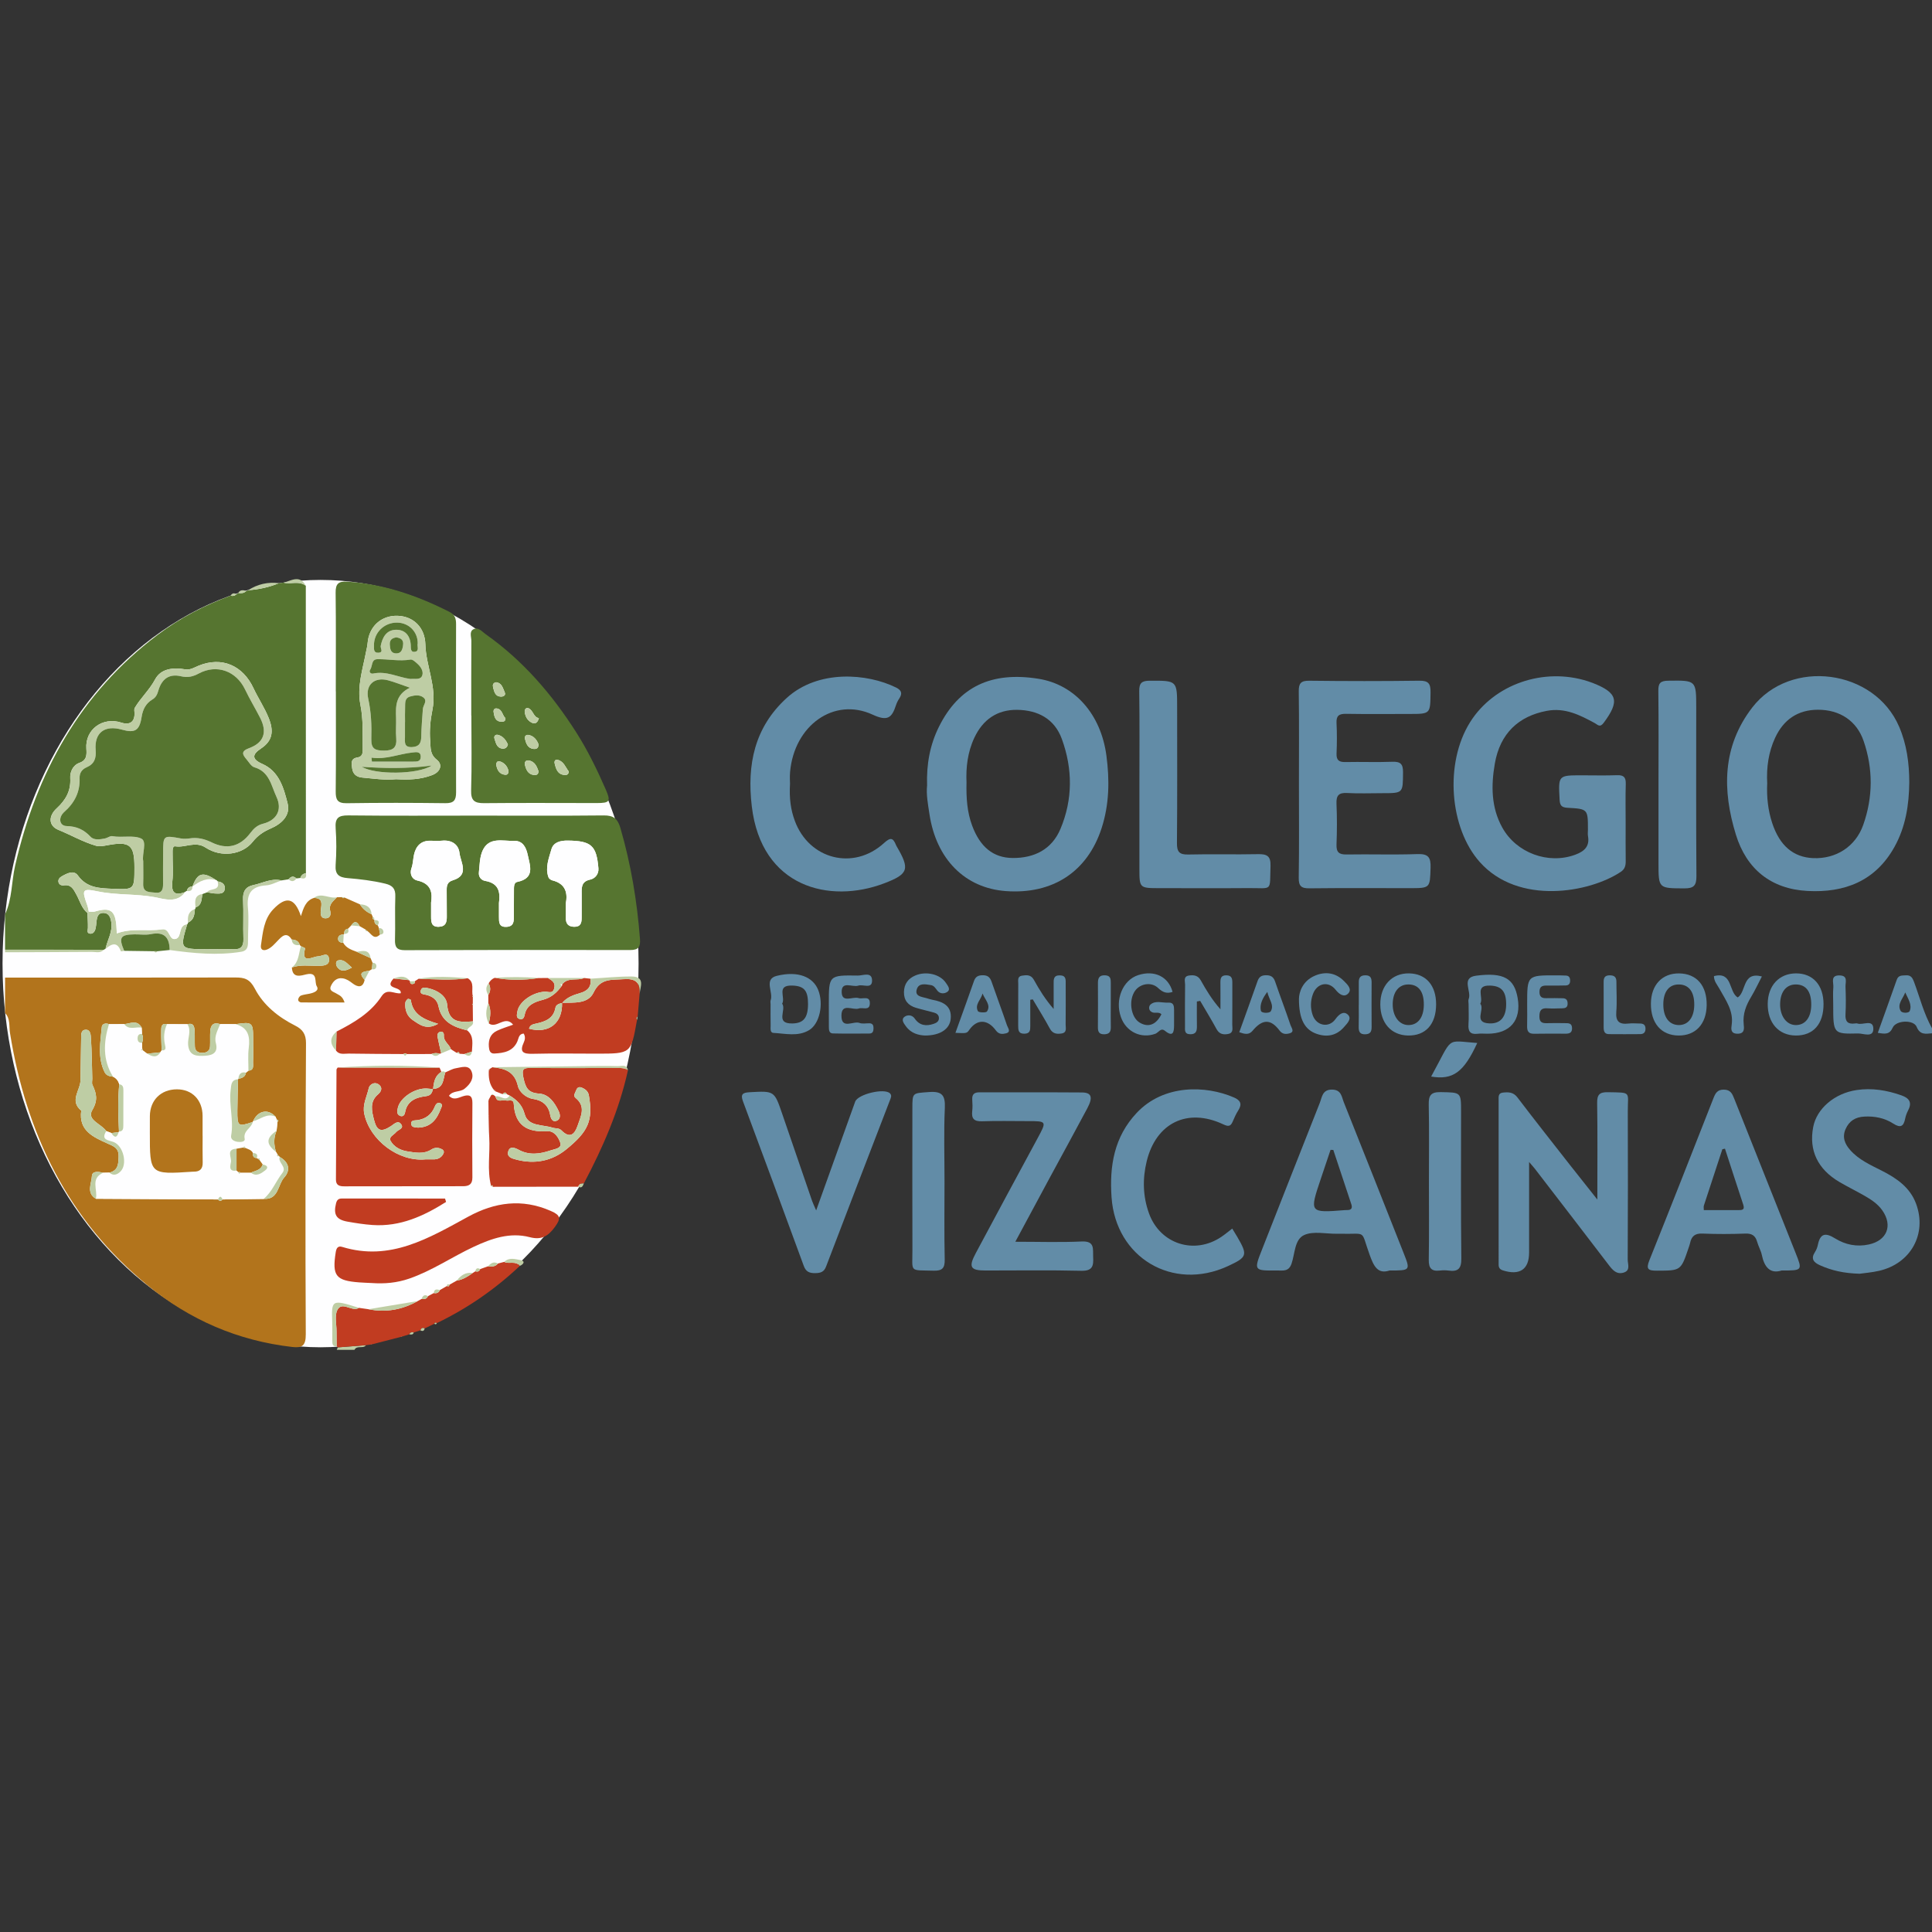 <?xml version="1.0" encoding="utf-8"?>
<!-- Generator: Adobe Illustrator 17.0.0, SVG Export Plug-In . SVG Version: 6.00 Build 0)  -->
<!DOCTYPE svg PUBLIC "-//W3C//DTD SVG 1.1//EN" "http://www.w3.org/Graphics/SVG/1.1/DTD/svg11.dtd">
<svg version="1.1" id="Capa_1" xmlns="http://www.w3.org/2000/svg" xmlns:xlink="http://www.w3.org/1999/xlink" x="0px" y="0px"
	 width="400px" height="400px" viewBox="0 0 400 400" enable-background="new 0 0 400 400" xml:space="preserve">
<rect x="0" y="0" width="400" height="400" fill="#333333" stroke="none"/>
<g>
	<ellipse fill="#FEFEFF" cx="66.367" cy="199.504" rx="65.843" ry="79.436"/>
	<g>
		<path fill="#B2741C" d="M1.048,202.4c15.897-0.001,31.794,0.011,47.69-0.021c1.863-0.004,2.981,0.301,4.032,2.322
			c1.773,3.41,4.84,5.885,8.343,7.643c1.527,0.766,2.25,1.756,2.24,3.648c-0.106,20.083-0.157,40.167-0.045,60.249
			c0.014,2.445-0.806,2.866-2.832,2.633c-11.233-1.293-21.201-5.607-29.912-12.748c-16.541-13.56-25.162-31.47-28.496-52.264
			c-0.221-1.38,0.105-2.949-1.021-4.123C1.048,207.293,1.048,204.846,1.048,202.4z M24.558,234.398
			c-0.5,0.06-1.001,0.119-1.501,0.179c-0.352-0.132-0.704-0.265-1.056-0.397c-0.994-1.497-4.107-2.289-2.898-4.336
			c1.233-2.087,0.868-3.475,0.036-5.244c-0.168-0.357-0.022-0.859-0.033-1.294c-0.075-2.782-0.093-5.568-0.277-8.342
			c-0.043-0.646-0.06-1.814-1.096-1.765c-1.041,0.049-0.918,1.09-0.934,1.854c-0.056,2.871-0.084,5.742-0.135,8.613
			c-0.037,2.094-2.335,4.242,0.157,6.273c-0.577,4.15,2.482,5.477,5.405,6.795c1.25,0.564,2.365,0.906,2.33,2.637
			c-0.032,1.558-0.047,2.954-1.91,3.412c-0.426,0.008-0.851,0.017-1.277,0.025c-0.942-0.223-2.292-0.441-2.343,0.692
			c-0.07,1.541-1.227,3.468,0.823,4.689c8.432,0.047,16.864,0.095,25.296,0.142c0.308,0.378,0.617,0.379,0.927,0.002
			c2.84-0.038,5.679-0.076,8.519-0.114c3.122,0.2,2.89-2.913,4.246-4.426c1.393-1.554,0.974-3.189-0.936-4.264l-0.156-0.157
			c-0.099-0.119-0.199-0.239-0.298-0.358c-0.103-0.176-0.206-0.352-0.308-0.528c-0.456-1.474-0.505-2.937,0.126-4.38
			c0.06-0.603,0.12-1.206,0.18-1.809c0.305-0.28,0.204-0.435-0.157-0.51c-0.085-0.199-0.169-0.399-0.254-0.598
			c-1.523-1.703-3.678-1.255-4.636,0.962l-0.075,0.14c-3.032,1.03-3.199,0.921-3.178-2.344c0.014-2.165,0.091-4.329,0.14-6.493
			l0.064-0.097c0.755-0.144,1.434-0.38,1.578-1.278c0.17-0.135,0.34-0.271,0.51-0.406c1.222-0.089,0.934-1.061,0.957-1.76
			c0.055-1.642,0.018-3.286,0.018-4.93c0-3.305-0.19-3.459-3.623-2.942c-1.07-0.004-2.14-0.009-3.209-0.013
			c-1.363-0.454-1.978,0.185-2.053,1.474c-0.06,1.037,0.011,2.082-0.043,3.12c-0.049,0.955-0.669,1.349-1.572,1.358
			c-0.905,0.009-1.527-0.364-1.569-1.336c-0.045-1.039,0.013-2.083-0.043-3.121c-0.048-0.899-0.155-1.831-1.489-1.469
			c-1.411-0.004-2.822-0.007-4.233-0.011c-1.229-0.261-1.19,0.662-1.202,1.388c-0.024,1.346,0.055,2.695,0.091,4.042
			c-0.093,0.13-0.18,0.264-0.263,0.4c-0.912,0.092-1.823,0.185-2.735,0.277c-0.321-0.238-0.642-0.477-0.963-0.715l0.06-0.145
			l-0.114-0.109c-0.011-0.424-0.023-0.849-0.034-1.273c0.25-0.616,0.25-1.23-0.014-1.842c-0.025-0.436-0.05-0.873-0.076-1.309
			c-0.907-1.694-2.326-0.849-3.599-0.725c-1.056,0.005-2.113,0.01-3.169,0.014c-0.685-0.316-1.427-0.048-1.481,0.546
			c-0.287,3.15-0.923,6.35,0.578,9.39c0.341,0.691,1.017,0.885,1.738,0.93c0.682,0.32,1.104,0.851,1.291,1.576
			c-0.316,3.262-0.216,6.526-0.05,9.79L24.558,234.398z"/>
		<path fill="#567530" d="M59.757,182.05c-0.497,0.078-0.993,0.156-1.49,0.234c-2.077-0.52-3.891,0.577-5.817,0.963
			c-1.617,0.324-2.205,1.348-2.125,3.026c0.128,2.69-0.024,5.392,0.07,8.085c0.055,1.561-0.483,2.243-2.083,2.179
			c-1.823-0.074-3.652-0.012-5.478-0.016c-5.602-0.012-5.602-0.013-4.079-5.165c0.086-0.101,0.144-0.217,0.175-0.346
			c1.233-0.549,1.346-1.665,1.419-2.801c0.075-0.098,0.123-0.208,0.143-0.331c1.344-0.49,1.216-1.721,1.407-2.791
			c0.32-0.12,0.641-0.24,0.961-0.36c0.582,0.095,1.163,0.259,1.746,0.266c0.739,0.009,1.71,0.165,1.909-0.822
			c0.204-1.017-0.474-1.553-1.462-1.682c-0.068-0.115-0.163-0.2-0.284-0.256c-2.763-1.843-3.881-1.546-4.919,1.305l0.003-0.003
			c-0.635,0.014-1.045,0.306-1.175,0.946c-0.124,0.046-0.235,0.113-0.333,0.202c-2.163,0.826-2.927,0.15-2.663-2.183
			c0.215-1.897,0.035-3.838,0.054-5.758c0.006-0.584-0.095-1.624,0.573-1.517c2.077,0.333,4.096-1.158,6.264,0.264
			c3.234,2.121,7.614,1.505,9.768-1.223c1.031-1.306,2.237-2.095,3.705-2.729c2.244-0.97,4.126-2.698,3.501-5.187
			c-0.802-3.194-1.741-6.654-5.261-8.2c-2.201-0.966-2.102-1.956-0.263-3.169c2.467-1.626,2.683-3.653,1.605-6.328
			c-0.877-2.174-2.173-4.084-3.14-6.157c-2.191-4.7-6.544-6.646-11.385-4.66c-0.882,0.362-1.714,0.92-2.733,0.748
			c-2.48-0.418-5.037-0.209-6.271,2.099c-1.168,2.185-2.969,3.797-4.192,5.865c-0.155,0.261-0.086,0.675-0.066,1.015
			c0.109,1.836-0.93,2.631-2.703,2.053c-3.883-1.266-7.544,1.411-7.259,5.391c0.096,1.341,0.073,2.397-1.433,2.934
			c-1.434,0.511-1.969,1.999-1.902,3.156c0.157,2.695-0.965,4.563-2.825,6.278c-1.708,1.574-1.71,3.597,0.384,4.448
			c2.607,1.059,5.062,2.499,7.77,3.28c0.709,0.204,1.566,0.04,2.327-0.103c4.661-0.878,5.637-0.102,5.634,4.554
			c-0.003,4.638-0.003,4.644-4.474,4.46c-2.707-0.111-5.359-0.139-7.231-2.752c-0.843-1.177-2.24-0.451-3.337,0.168
			c-0.5,0.282-0.83,0.705-0.663,1.282c0.137,0.471,0.635,0.653,1.06,0.591c1.568-0.231,2.031,0.817,2.648,1.947
			c0.7,1.282,1.059,2.795,2.272,3.773c0.036,1.03,0.114,2.06,0.092,3.088c-0.011,0.504-0.302,1.115,0.463,1.197
			c0.566,0.06,0.943-0.405,1.083-0.936c0.131-0.497,0.182-1.018,0.231-1.533c0.088-0.913,0.292-1.835,1.397-1.832
			c1.17,0.003,1.514,0.906,1.665,1.944c0.291,2-0.806,3.676-1.203,5.514c-0.126,0.034-0.241,0.092-0.345,0.172
			c-6.815-0.001-13.631-0.002-20.446-0.003c0-2.446,0-4.893,0-7.339c1.492-3.171,1.317-6.69,2.077-10.02
			c4.404-19.302,13.459-35.714,29.487-47.818c4.613-3.483,9.708-6.128,15.132-8.133c0.459,0.133,0.867,0.069,1.194-0.31
			c0.144-0.045,0.268-0.121,0.373-0.231c0.609,0.045,1.22,0.099,1.67-0.449c0.138-0.016,0.267-0.06,0.385-0.134
			c2.213-0.156,4.356-0.615,6.409-1.466c0.308-0.035,0.616-0.069,0.924-0.104c1.516,0.384,3.203-0.453,4.619,0.645
			c0.006,19.835,0.013,39.671,0.019,59.506c-0.576,0.107-0.979,0.412-1.145,0.992c-0.274,0.033-0.547,0.066-0.821,0.099
			C60.763,181.302,60.233,181.429,59.757,182.05z"/>
		<path fill="#628CA7" d="M400,213.933c-1.286,0.105-2.472,0.401-3.183-1.344c-0.613-1.505-4.249-1.39-4.951,0.168
			c-0.657,1.457-1.574,1.34-3.084,1.079c1.328-3.714,2.644-7.341,3.918-10.982c0.353-1.009,1.138-0.867,1.916-0.923
			c0.999-0.072,1.35,0.53,1.649,1.326c1.208,3.223,2.029,6.598,3.736,9.628C400,213.234,400,213.583,400,213.933z M394.457,205.47
			c-0.46,1.29-1.739,2.422-0.946,3.823c0.293,0.517,1.686,0.496,1.874,0.03C395.929,207.978,395.006,206.745,394.457,205.47z"/>
		<path fill="#BECDA4" d="M1.048,196.633c6.815,0.001,13.631,0.002,20.446,0.003c-0.707,0.766-1.63,0.435-2.46,0.442
			c-5.995,0.046-11.991,0.057-17.986,0.079C1.048,196.982,1.048,196.808,1.048,196.633z"/>
		<path fill="#BECDA4" d="M69.724,279.464c0.069-0.167,0.138-0.335,0.206-0.503c1.951-0.153,3.904-0.305,5.856-0.457
			c-0.595,0.825-1.874-0.054-2.392,0.96C72.171,279.464,70.947,279.464,69.724,279.464z"/>
		<path fill="#567530" d="M98.816,168.865c8.733,0,17.466,0.052,26.199-0.039c2.025-0.021,2.88,0.702,3.443,2.64
			c2.176,7.49,3.444,15.115,4.038,22.879c0.128,1.676-0.247,2.355-2.055,2.351c-15.545-0.039-31.089-0.026-46.634,0.028
			c-1.671,0.006-2.078-0.672-2.03-2.199c0.093-2.966-0.044-5.94,0.066-8.905c0.06-1.614-0.535-2.299-2.099-2.675
			c-2.562-0.617-5.156-0.923-7.759-1.14c-1.796-0.15-2.643-0.734-2.498-2.725c0.183-2.519,0.19-5.072,0.006-7.591
			c-0.152-2.079,0.524-2.691,2.601-2.667C81,168.924,89.908,168.865,98.816,168.865z M89.251,186.869c0,1.362-0.002,2.147,0,2.933
			c0.003,1.112,0.064,2.145,1.625,2.077c1.458-0.063,1.644-0.998,1.63-2.153c-0.022-1.832-0.002-3.665-0.022-5.497
			c-0.01-0.948,0.185-1.643,1.264-1.97c3.516-1.064,1.617-3.711,1.388-5.651c-0.216-1.833-1.668-2.747-3.645-2.552
			c-0.774,0.077-1.563,0.028-2.345,0.009c-2.011-0.049-3.053,1.138-3.436,2.906c-0.2,0.92-0.194,1.871-0.526,2.797
			c-0.415,1.159,0.118,2.3,1.211,2.536C89.448,182.962,89.519,185.059,89.251,186.869z M117.148,187.021
			c0,1.321,0.001,2.192,0,3.062c-0.002,1.152,0.502,1.776,1.721,1.797c1.345,0.023,1.566-0.789,1.557-1.872
			c-0.014-1.655,0.03-3.31,0.006-4.964c-0.02-1.356-0.063-2.541,1.768-2.934c0.937-0.201,1.801-1.084,1.697-2.335
			c-0.395-4.737-1.49-5.686-6.334-5.743c-1.536-0.018-2.986,0.331-3.403,1.815c-0.522,1.856-1.337,3.783-0.602,5.791
			c0.101,0.276,0.489,0.557,0.794,0.632C117.218,182.979,117.531,185.032,117.148,187.021z M103.303,186.964
			c0,1.277-0.001,2.062,0,2.846c0.003,1.084-0.042,2.176,1.567,2.086c1.512-0.084,1.526-1.123,1.522-2.223
			c-0.006-1.744,0.005-3.487,0.017-5.231c0.005-0.699-0.068-1.692,0.66-1.841c3.754-0.771,2.675-3.314,2.184-5.644
			c-0.326-1.544-1.039-2.929-2.833-2.866c-2.319,0.081-5.162-0.894-6.489,1.986c-0.627,1.361-0.629,3.033-0.784,4.577
			c-0.086,0.859,0.452,1.584,1.307,1.729C103.553,182.906,103.536,185.104,103.303,186.964z"/>
		<path fill="#628CA7" d="M191.944,162.62c-0.145-4.43,0.601-8.431,2.464-12.172c4.118-8.269,10.861-11.486,20.627-9.91
			c7.475,1.206,12.887,7.323,14.032,15.869c0.679,5.065,0.609,10.087-0.973,15.002c-2.917,9.063-10.139,13.807-19.878,13.079
			c-8.419-0.629-14.361-6.593-15.773-15.881C192.128,166.541,191.739,164.472,191.944,162.62z M200.106,161.993
			c-0.072,3.175,0.113,6.122,1.17,8.955c1.635,4.381,4.336,6.662,8.398,6.69c4.464,0.032,8.096-1.781,9.877-6.008
			c2.576-6.111,2.551-12.43,0.292-18.634c-1.527-4.191-4.988-5.976-9.241-6.031c-4.134-0.054-7.103,2.004-8.874,5.777
			C200.317,155.748,199.972,158.923,200.106,161.993z"/>
		<path fill="#628CA7" d="M395.295,161.95c-0.046,4.676-0.744,9.206-3.049,13.364c-3.945,7.115-10.356,9.564-18.036,9.148
			c-7.546-0.408-12.611-4.524-14.807-11.637c-2.844-9.212-2.843-18.281,3.4-26.365c7.902-10.231,25.287-7.917,30.392,3.992
			C394.767,154.118,395.286,157.99,395.295,161.95z M365.881,162.158c-0.13,2.809,0.153,5.565,1.034,8.244
			c1.538,4.675,4.367,7.094,8.497,7.265c4.689,0.194,8.753-2.363,10.35-6.878c2.033-5.748,2.061-11.617,0.076-17.389
			c-1.425-4.144-4.907-6.47-9.468-6.456c-4.147,0.012-7.103,2.04-8.843,5.796C366.143,155.727,365.708,158.895,365.881,162.158z"/>
		<path fill="#628CA7" d="M336.573,170.423c0,2.618-0.021,5.237,0.012,7.855c0.012,0.932-0.169,1.662-1.015,2.228
			c-6.449,4.311-21.19,6.982-29.211-2.045c-6.231-7.012-7.336-20.417-1.986-28.949c4.914-7.836,15.204-11.414,24.366-8.471
			c0.331,0.106,0.661,0.219,0.985,0.345c5.208,2.033,5.65,3.767,2.31,8.258c-0.798,1.073-1.232,0.406-1.883,0.052
			c-3.079-1.673-6.148-3.223-9.885-2.525c-5.868,1.097-9.698,4.682-10.778,10.925c-0.779,4.501-0.787,9.051,1.552,13.257
			c2.92,5.251,9.538,7.678,15.126,5.595c1.836-0.684,2.997-1.699,2.61-3.85c-0.076-0.423-0.011-0.871-0.011-1.307
			c0-4.262,0.003-4.318-4.217-4.546c-1.257-0.068-1.584-0.489-1.648-1.698c-0.268-5.029-0.31-5.026,4.578-5.026
			c2.444,0,4.89,0.065,7.33-0.024c1.384-0.05,1.83,0.455,1.79,1.81C336.517,165.01,336.573,167.717,336.573,170.423z"/>
		<path fill="#628CA7" d="M268.93,162.3c0-6.378,0.052-12.757-0.035-19.134c-0.023-1.68,0.426-2.249,2.179-2.228
			c7.6,0.09,15.203,0.1,22.804-0.004c1.913-0.026,2.322,0.651,2.3,2.415c-0.057,4.467,0.023,4.467-4.396,4.468
			c-4.369,0-8.738,0.049-13.106-0.026c-1.455-0.025-2.039,0.4-1.961,1.917c0.107,2.091,0.091,4.195,0.005,6.289
			c-0.058,1.401,0.509,1.807,1.843,1.778c3.231-0.07,6.468,0.065,9.697-0.057c1.704-0.064,2.238,0.455,2.223,2.189
			c-0.035,4.31,0.052,4.311-4.258,4.311c-2.446,0-4.899,0.103-7.337-0.034c-1.773-0.099-2.254,0.568-2.18,2.254
			c0.123,2.791,0.112,5.594,0.004,8.385c-0.062,1.608,0.493,2.116,2.09,2.088c4.891-0.084,9.789,0.089,14.676-0.083
			c2.261-0.079,2.776,0.712,2.707,2.819c-0.14,4.234-0.03,4.237-4.376,4.237c-6.903,0-13.806-0.047-20.707,0.033
			c-1.706,0.02-2.239-0.475-2.211-2.219C268.992,175.233,268.93,168.766,268.93,162.3z"/>
		<path fill="#567530" d="M97.571,148.143c0-5.152-0.018-10.303,0.018-15.454c0.006-0.817-0.474-1.917,0.421-2.4
			c1.015-0.547,1.781,0.474,2.517,0.993c7.716,5.445,13.757,12.452,18.794,20.371c2.384,3.748,4.318,7.738,6.095,11.803
			c1.082,2.476,0.846,2.806-1.872,2.806c-7.771,0-15.543-0.057-23.314,0.021c-2.012,0.02-2.756-0.544-2.69-2.686
			c0.159-5.147,0.051-10.302,0.051-15.454C97.585,148.143,97.578,148.143,97.571,148.143z M111.485,154.073
			c-0.351-0.907-0.959-1.698-2.058-1.914c-0.493-0.097-0.872,0.298-0.755,0.766c0.248,0.996,0.576,2.032,1.851,2.139
			C111.082,155.11,111.53,154.872,111.485,154.073z M111.472,159.617c-0.335-0.974-0.771-1.944-1.952-2.166
			c-0.655-0.124-0.99,0.326-0.831,0.948c0.242,0.943,0.622,1.868,1.741,2.038C110.922,160.512,111.527,160.452,111.472,159.617z
			 M117.739,159.701c-0.656-0.821-0.982-2.026-2.219-2.368c-0.632-0.175-0.788,0.308-0.681,0.751c0.27,1.112,0.6,2.246,2.027,2.363
			C117.296,160.482,117.751,160.384,117.739,159.701z M111.565,148.674c-1.148-0.151-1.125-1.608-2.16-2.047
			c-0.457-0.194-0.824,0.237-0.769,0.742c0.119,1.089,0.671,1.971,1.697,2.354C110.766,149.885,111.352,149.627,111.565,148.674z
			 M105.154,154.103c-0.426-0.877-1.005-1.71-2.081-1.963c-0.502-0.118-0.864,0.295-0.7,0.772c0.294,0.86,0.438,1.94,1.621,2.078
			C104.509,155.051,105.01,154.829,105.154,154.103z M102.715,141.254c-0.721,0.131-0.745,0.626-0.598,1.177
			c0.226,0.848,0.438,1.754,1.559,1.796c0.594,0.023,1.11-0.287,0.803-0.942C104.096,142.467,103.916,141.39,102.715,141.254z
			 M105.225,159.417c-0.229-0.794-0.83-1.539-1.808-1.797c-0.479-0.126-0.751,0.364-0.654,0.858c0.196,0.997,0.671,1.8,1.785,1.925
			C105.042,160.459,105.363,160.179,105.225,159.417z M104.649,148.686c-0.66-0.551-0.607-1.785-1.737-1.999
			c-0.6-0.114-0.784,0.325-0.713,0.769c0.151,0.937,0.34,1.92,1.6,1.961C104.229,149.431,104.679,149.378,104.649,148.686z"/>
		<path fill="#628CA7" d="M330.713,248.355c0-7.258,0.062-13.636-0.04-20.01c-0.028-1.765,0.553-2.249,2.239-2.216
			c4.986,0.098,4.089-0.183,4.105,4.017c0.038,10.221,0.029,20.443-0.016,30.664c-0.004,0.923,0.63,2.237-0.858,2.675
			c-1.422,0.419-2.233-0.491-3.021-1.523c-5.086-6.662-10.204-13.301-15.314-19.945c-0.25-0.325-0.53-0.626-1.224-1.44
			c0,6.206,0,11.825,0,17.444c0,0.437,0,0.874,0,1.31c-0.001,3.504-1.961,4.797-5.442,3.687c-0.958-0.306-0.867-0.966-0.867-1.642
			c-0.008-11.182-0.007-22.364-0.002-33.547c0-0.68-0.131-1.506,0.867-1.615c1.134-0.124,2.164-0.138,3.022,0.99
			c3.593,4.726,7.275,9.385,10.935,14.06C326.796,243.433,328.519,245.586,330.713,248.355z"/>
		<path fill="#567530" d="M69.523,143.141c0-6.805,0.053-13.611-0.035-20.414c-0.024-1.862,0.575-2.414,2.42-2.298
			c7.539,0.476,14.477,2.873,21.148,6.257c1.137,0.577,1.371,1.391,1.368,2.531c-0.025,11.603-0.047,23.207,0.004,34.81
			c0.007,1.685-0.492,2.283-2.232,2.262c-6.804-0.083-13.61-0.096-20.414,0.007c-1.949,0.03-2.297-0.756-2.277-2.478
			c0.079-6.891,0.032-13.784,0.032-20.676C69.532,143.141,69.528,143.141,69.523,143.141z M82.008,161.327
			c2.536,0.154,5.032,0.08,7.453-0.848c1.781-0.682,2.22-2.188,0.992-3.163c-1.487-1.18-1.264-2.462-1.383-3.889
			c-0.183-2.192,0.032-4.383,0.46-6.482c0.965-4.72-1.345-9.008-1.465-13.563c-0.09-3.405-2.407-5.762-5.704-5.884
			c-3.434-0.127-5.997,2.227-6.259,5.717c-0.045,0.595-0.212,1.181-0.324,1.771c-0.692,3.629-1.905,7.185-1.148,10.989
			c0.58,2.915,0.44,5.896,0.468,8.855c0.008,0.87,0.096,1.821-1.128,2.005c-1.455,0.218-1.17,1.341-1.061,2.231
			c0.141,1.143,0.85,1.813,2.078,1.919C77.326,161.188,79.653,161.565,82.008,161.327z"/>
		<path fill="#628CA7" d="M163.565,162.258c-0.184,3.1,0.161,5.408,0.982,7.655c2.928,8.016,12.173,10.399,18.484,4.625
			c1.367-1.25,1.874-1.07,2.478,0.418c0.033,0.081,0.071,0.16,0.115,0.235c2.767,4.724,2.554,5.75-2.569,7.695
			c-11.324,4.299-25.427,0.829-27.406-15.961c-1.015-8.607,0.544-16.33,7.235-22.421c6.509-5.925,16.678-5.114,22.653-2.149
			c1.123,0.557,1.335,1.23,0.644,2.266c-0.288,0.431-0.525,0.916-0.686,1.409c-0.847,2.589-1.727,3.361-4.819,1.932
			c-8.017-3.703-16.25,2.244-17.098,11.873C163.486,160.873,163.565,161.927,163.565,162.258z"/>
		<path fill="#C13C21" d="M91.009,221.052c0.126,0.289,0.252,0.578,0.379,0.864c-1.368,0.806-1.582,2.168-1.713,3.569
			c-0.422-0.039-0.844-0.086-1.267-0.114c-2.484-0.164-5.598,1.905-6.045,4.021c-0.126,0.595-0.285,1.268,0.397,1.604
			c0.594,0.293,0.995-0.061,1.103-0.672c0.432-2.429,2.26-3.119,4.332-3.373c1.004-0.123,1.278-0.7,1.443-1.503
			c2.269-0.08,2.086-1.994,2.557-3.419c0.724-0.296,1.425-0.734,2.177-0.856c1.138-0.185,2.653-0.79,3.246,0.63
			c0.581,1.391-0.192,2.597-1.415,3.591c-0.974,0.792-2.437,0.324-3.248,1.476c0.976,1.027,1.971,0.378,2.903,0.092
			c1.324-0.406,1.96-0.126,1.947,1.396c-0.045,5.142-0.047,10.285-0.003,15.427c0.012,1.424-0.713,1.808-1.943,1.808
			c-8.193,0.001-16.387,0.011-24.58,0.024c-0.967,0.002-1.732-0.183-1.725-1.398c0.042-7.58,0.07-15.16,0.116-22.739
			c0.001-0.153,0.159-0.305,0.24-0.455C76.941,221.036,83.975,221.044,91.009,221.052z M88.105,240.034
			c0.519,0,1.038-0.012,1.557,0.003c0.954,0.027,1.704-0.325,2.146-1.188c0.174-0.339,0.083-0.693-0.274-0.889
			c-0.742-0.408-1.507-0.429-2.225,0.033c-1.618,1.041-3.439,0.62-5.065,0.372c-1.23-0.187-2.692-0.894-3.367-2.142
			c-0.465-0.86,0.672-1.241,1.129-1.822c0.419-0.532,1.774-0.741,0.998-1.708c-0.641-0.8-1.427,0.045-2.045,0.447
			c-2.015,1.309-2.918,1.086-3.519-1.275c-0.459-1.801-0.978-3.768,0.842-5.301c0.683-0.575,0.966-1.392,0.173-2.005
			c-0.928-0.716-1.947-0.003-2.11,0.736c-0.384,1.743-1.334,3.378-0.926,5.311C76.574,236.072,82.528,240.582,88.105,240.034z
			 M86.54,233.464c2.674-0.065,3.912-1.724,4.72-3.887c0.142-0.38,0.487-0.831-0.022-1.137c-0.627-0.378-1.048,0.249-1.188,0.601
			c-0.668,1.682-1.844,2.602-3.615,2.877c-0.522,0.081-1.43-0.082-1.293,0.846C85.252,233.523,86.082,233.351,86.54,233.464z"/>
		<path fill="#628CA7" d="M287.692,263.044c-2.458,0.811-3.275-0.909-4.118-3.239c-1.938-5.357-0.468-4.229-6.032-4.369
			c-0.262-0.007-0.524-0.003-0.786,0c-2.267,0.026-4.822-0.592-6.723,0.256c-2.04,0.911-1.912,3.875-2.641,5.959
			c-0.586,1.675-1.774,1.378-2.95,1.389c-4.908,0.046-4.886,0.049-3.074-4.543c3.967-10.051,7.894-20.117,11.882-30.159
			c0.472-1.189,0.51-2.781,2.567-2.747c1.91,0.031,1.959,1.512,2.401,2.616c4.145,10.355,8.232,20.733,12.341,31.103
			C292.04,263.048,292.047,263.045,287.692,263.044z M276.047,238.081c-0.19-0.005-0.381-0.01-0.571-0.016
			c-0.675,2.008-1.352,4.015-2.026,6.023c-2.362,7.032-2.362,7.032,5.012,6.454c0.173-0.014,0.348-0.014,0.522-0.015
			c0.864-0.002,1.037-0.472,0.797-1.197C278.539,245.58,277.292,241.831,276.047,238.081z"/>
		<path fill="#628CA7" d="M368.866,263.044c-2.381,0.752-3.575-0.695-4.098-3.211c-0.193-0.928-0.704-1.785-0.962-2.705
			c-0.357-1.274-1.054-1.777-2.437-1.727c-2.964,0.109-5.939,0.123-8.901-0.003c-1.539-0.065-2.259,0.551-2.55,1.943
			c-0.071,0.34-0.196,0.669-0.307,0.999c-1.615,4.788-1.615,4.72-6.576,4.739c-1.786,0.007-2.292-0.293-1.551-2.141
			c4.477-11.16,8.872-22.352,13.26-33.547c0.416-1.06,0.809-1.803,2.168-1.793c1.388,0.01,1.749,0.885,2.144,1.878
			c4.217,10.608,8.431,21.218,12.659,31.821C373.211,263.051,373.228,263.044,368.866,263.044z M357.137,237.821
			c-0.181,0.039-0.362,0.078-0.543,0.117c-1.28,3.892-2.563,7.783-3.829,11.679c-0.075,0.231-0.01,0.508-0.01,0.924
			c2.39,0,4.741,0.001,7.092-0.001c0.743,0,1.456,0.024,1.076-1.121C359.643,245.559,358.397,241.688,357.137,237.821z"/>
		<path fill="#628CA7" d="M235.903,162.255c0-6.374,0.057-12.75-0.037-19.123c-0.026-1.727,0.509-2.195,2.211-2.198
			c5.636-0.009,5.636-0.079,5.636,5.584c0,9.343,0.044,18.687-0.038,28.03c-0.016,1.818,0.497,2.415,2.347,2.37
			c4.8-0.117,9.606,0.03,14.406-0.074c1.845-0.04,2.687,0.351,2.617,2.433c-0.184,5.445,0.53,4.553-4.598,4.594
			c-6.112,0.049-12.225,0.011-18.337,0.011c-4.207,0-4.208,0-4.208-4.076C235.903,173.957,235.903,168.106,235.903,162.255z"/>
		<path fill="#628CA7" d="M210.211,257.091c4.873,0,9.32,0.151,13.75-0.055c2.774-0.129,2.279,1.575,2.363,3.199
			c0.091,1.777-0.061,2.924-2.437,2.866c-6.626-0.161-13.259-0.052-19.889-0.058c-3.093-0.003-3.515-0.708-1.986-3.572
			c4.226-7.917,8.486-15.815,12.755-23.709c1.979-3.66,2.002-3.647-2.028-3.647c-3.141,0-6.284-0.079-9.42,0.032
			c-1.634,0.057-2.214-0.528-2.032-2.105c0.089-0.775,0.061-1.571,0.007-2.353c-0.077-1.126,0.406-1.543,1.52-1.539
			c7.066,0.025,14.132-0.02,21.198,0.033c1.984,0.015,2.319,0.992,1.1,3.284c-2.536,4.77-5.144,9.502-7.711,14.256
			C215.055,248.065,212.724,252.416,210.211,257.091z"/>
		<path fill="#C13C21" d="M101.153,230.961c-0.009-1.042-0.019-2.084-0.028-3.125c0,0.001,0.15-0.028,0.15-0.028l-0.144-0.05
			c0.194-0.347,0.388-0.694,0.582-1.041c0.159-0.002,0.318-0.005,0.478-0.008c0.136,0.105,0.273,0.211,0.406,0.316
			c0.282,1.366,1.385,0.604,2.115,0.811c0.588,0.166,1.59-0.4,1.654,0.701c0.259,4.455,2.776,5.944,6.946,5.662
			c1.471-0.099,2.37,1.351,2.703,2.447c0.339,1.113-1.184,1.248-2.008,1.529c-2.187,0.744-4.405,1.07-6.586-0.108
			c-0.791-0.427-1.839-0.861-2.188,0.28c-0.363,1.187,0.685,1.488,1.711,1.752c3.813,0.984,7.343,0.277,10.311-2.148
			c4.412-3.604,5.62-5.833,4.658-11.195c-0.153-0.853-0.795-1.313-1.539-1.6c-0.454-0.175-0.88-0.006-1.046,0.488
			c-0.182,0.543-0.769,1.176-0.159,1.672c2.187,1.777,1.082,3.773,0.433,5.706c-0.611,1.821-1.61,2.789-3.354,1.016
			c-0.54-0.549-1.259-0.37-1.833-0.559c-2.066-0.681-5.085-0.204-5.792-2.826c-0.53-1.965-1.639-2.907-3.101-3.835
			c-0.196-0.091-0.391-0.183-0.583-0.275c-0.29-0.564-0.589-0.333-0.888-0.006c-0.54-0.217-1.08-0.433-1.619-0.649
			c0.002,0.001,0.089-0.169,0.089-0.169l-0.209,0.012c-1.044-1.238-1.199-2.706-1.099-4.238c0,0.002,0.163,0.019,0.163,0.019
			l-0.07-0.148c0.219-0.136,0.438-0.271,0.652-0.405c2.554,0.247,4.607,0.875,5.285,3.966c0.21,0.955,1.499,2.357,3.117,2.596
			c1.885,0.279,3.188,1.272,3.538,3.28c0.122,0.7,0.439,1.552,1.286,1.267c0.917-0.308,0.838-1.276,0.488-2.012
			c-0.844-1.773-2.034-3.512-4.07-3.642c-2.362-0.151-2.807-1.308-3.243-3.323c-0.4-1.849,0.077-2.003,1.632-1.989
			c6.007,0.055,12.016,0.017,18.024,0.008c0.705-0.001,1.395,0.027,2,0.453c-1.828,8.291-5.179,15.989-9.134,23.448
			c-0.508,0.015-0.983,0.095-1.164,0.679c-5.905,0.007-11.811,0.015-17.715,0.022c-0.005-0.265-0.039-0.472-0.324-0.155
			c-0.873-3.349-0.179-6.76-0.391-10.136c-0.093-1.477-0.092-2.961-0.133-4.44c0,0.001,0.145-0.013,0.145-0.013L101.153,230.961z"/>
		<path fill="#628CA7" d="M168.978,250.601c2.838-7.916,5.451-15.217,8.076-22.513c0.559-1.554,6.042-2.866,7.201-1.724
			c0.456,0.449,0.175,0.962-0.013,1.45c-4.415,11.47-8.841,22.936-13.216,34.422c-0.435,1.142-1.167,1.332-2.216,1.351
			c-1.164,0.022-1.938-0.241-2.392-1.481c-4.164-11.379-8.371-22.743-12.597-34.099c-0.54-1.45-0.054-1.796,1.363-1.874
			c5.133-0.282,5.123-0.321,6.756,4.459c2.057,6.02,4.126,12.036,6.199,18.051C168.301,249.111,168.528,249.557,168.978,250.601z"/>
		<path fill="#628CA7" d="M255.123,254.366c0.433,0.714,0.756,1.228,1.062,1.753c2.182,3.75,2.043,4.168-1.979,6.024
			c-11.406,5.261-23.207-1.757-24.071-14.255c-0.45-6.509,0.53-12.508,5.216-17.489c5.563-5.913,14.262-5.732,20.15-3.17
			c1.299,0.565,1.716,1.339,0.887,2.637c-0.467,0.731-0.833,1.536-1.169,2.339c-0.446,1.066-0.948,1.051-1.981,0.566
			c-7.375-3.462-13.88-0.299-15.822,7.64c-0.891,3.642-0.807,7.277,0.477,10.823c2.296,6.339,9.41,8.619,14.997,4.829
			C253.609,255.575,254.277,255.012,255.123,254.366z"/>
		<path fill="#628CA7" d="M385.017,263.713c-3.266-0.087-5.787-0.667-8.208-1.752c-1.343-0.602-1.952-1.354-1.019-2.775
			c0.281-0.427,0.475-0.946,0.578-1.45c0.487-2.368,1.542-2.593,3.56-1.34c2.098,1.302,4.484,1.812,7.025,1.252
			c3.723-0.821,4.964-3.893,2.769-7.04c-0.976-1.398-2.383-2.289-3.824-3.113c-1.664-0.951-3.389-1.794-5.042-2.763
			c-4.534-2.656-6.383-6.571-5.449-11.412c0.728-3.776,4.383-6.953,8.985-7.638c3.16-0.471,6.243,0.033,9.252,1.092
			c1.6,0.563,2.293,1.425,1.423,3.099c-0.279,0.536-0.504,1.125-0.62,1.716c-0.313,1.605-0.953,2.016-2.453,1.047
			c-1.797-1.161-3.847-1.577-6.002-1.459c-1.817,0.1-3.122,0.86-3.883,2.582c-0.754,1.707-0.14,3.098,0.933,4.324
			c1.764,2.015,4.18,3.091,6.515,4.273c3.092,1.564,5.906,3.47,7.161,6.907c2.273,6.224-1.11,12.334-7.66,13.844
			C387.54,263.456,385.967,263.575,385.017,263.713z"/>
		<path fill="#C13C21" d="M101.167,203.578c0.31-0.517,0.703-0.939,1.292-1.133c2.992,0.535,5.99,0.524,8.991,0.051
			c0.66-0.005,1.32-0.009,1.977-0.014c0.831,0.48,1.653,0.945,1.315,2.166c-0.329,1.188-1.212,0.634-1.916,0.668
			c-2.616,0.125-5.418,2.131-5.712,4.144c-0.08,0.547-0.345,1.3,0.504,1.527c0.676,0.181,0.908-0.356,1.012-0.893
			c0.404-2.085,2.125-2.665,3.787-3.101c1.742-0.456,2.903-1.51,3.895-2.884c0.07-0.087,0.089-0.183,0.057-0.29
			c1.194-1.567,3.105-0.682,4.566-1.334c0.433,0.049,0.866,0.097,1.295,0.145c0.299,1.693-0.638,2.547-2.097,2.968
			c-1.41,0.407-2.764,0.873-3.738,2.055c-0.611,0.137-1.277,0.327-1.4,1.002c-0.4,2.202-2.036,2.828-3.897,3.244
			c-0.645,0.144-1.371,0.239-1.569,1.081c4.091,1.118,6.97-1.156,6.835-5.356c2.405-0.093,5.359,0.313,6.533-2.136
			c1.451-3.028,3.725-2.563,6.181-2.755c2.454-0.193,3.528,0.61,3.343,3.055c-0.132,1.557-0.265,3.114-0.397,4.667
			c-0.217,0.192-0.374,0.396-0.101,0.665c-0.024,0.084-0.057,0.166-0.072,0.251c-1.214,6.772-1.214,6.774-8.238,6.777
			c-4.446,0.001-8.894-0.082-13.337,0.028c-1.962,0.048-2.77-0.35-1.818-2.391c0.24-0.515,0.356-1.179-0.039-1.799
			c-1.024,0.078-1.019,0.984-1.312,1.642c-0.926,2.08-2.812,2.388-4.752,2.494c-0.915,0.05-1.089-0.698-1.143-1.44
			c-0.103-1.417,0.32-2.62,1.65-3.258c1.066-0.511,2.216-0.845,3.376-1.274c-1.677-2.065-3.438,0.948-5.047-0.276
			c0.351-1.395,0.542-2.787-0.09-4.162c-0.002-0.575-0.003-1.15-0.005-1.721C101.613,205.203,101.598,204.396,101.167,203.578z"/>
		<path fill="#628CA7" d="M343.374,162.39c0-6.453,0.047-12.906-0.033-19.357c-0.02-1.578,0.405-2.078,2.04-2.099
			c5.804-0.073,5.804-0.14,5.804,5.665c0,11.597-0.044,23.195,0.042,34.792c0.014,1.952-0.543,2.549-2.501,2.538
			c-5.351-0.029-5.351,0.057-5.351-5.319C343.373,173.202,343.373,167.796,343.374,162.39z"/>
		<path fill="#C13C21" d="M77.001,265.64c-0.872-0.044-1.745-0.069-2.616-0.134c-4.889-0.363-5.647-1.373-4.873-6.261
			c0.14-0.887,0.484-1.347,1.34-1.085c9.945,3.046,17.958-1.834,26.11-6.273c5.478-2.982,11.119-3.79,17.071-1.176
			c2.04,0.896,2.153,1.528,0.87,3.295c-1.402,1.93-2.78,2.778-5.215,2.141c-4.117-1.076-7.929,0.271-11.62,1.994
			c-4.494,2.097-8.607,4.945-13.346,6.583C82.174,265.604,79.631,265.828,77.001,265.64z"/>
		<path fill="#C13C21" d="M97.895,206.396c-0.002,0.479-0.003,0.958-0.005,1.436c0-0.002-0.173,0.084-0.173,0.084l0.161,0.091
			c0.013,1.152,0.025,2.304,0.038,3.453c-2.641,0.21-5.014,0.371-5.337-3.442c-0.154-1.814-1.955-2.97-3.858-3.404
			c-0.562-0.128-1.358-0.347-1.587,0.379c-0.283,0.895,0.603,0.847,1.145,0.984c1.273,0.322,2.243,1.027,2.502,2.342
			c0.65,3.297,3.145,4.324,5.955,5.013c1.439,1.216,1.02,2.843,0.97,4.388c-0.524,0.169-1.048,0.339-1.573,0.508
			c-0.333-0.019-0.665-0.038-0.996-0.058c-0.083-0.395-0.273-0.447-0.564-0.175c-0.404-0.253-0.809-0.507-1.211-0.759
			c-0.317-1.037-1.558-1.591-1.461-2.871c0.03-0.403-0.175-0.884-0.761-0.737c-0.496,0.125-0.636,0.588-0.558,1.007
			c0.216,1.158,0.505,2.302,0.765,3.452c-0.107-0.02-0.195,0.012-0.263,0.093c-0.583-0.193-1.164-0.219-1.738,0.041
			c-1.712,0.003-3.423,0.005-5.132,0.008c-0.223-0.213-0.449-0.212-0.675-0.001c-3.779-0.026-7.558-0.03-11.336-0.094
			c-0.899-0.015-1.923,0.308-2.628-0.611c0.031-1.313,0.062-2.628,0.093-3.943c3.594-1.831,7.069-3.857,9.339-7.323
			c1.16-1.771,2.694-0.393,3.963-0.62c0.256-1.503-3.624-0.707-1.48-3.048c1.067,0.114,2.138,0.226,3.208,0.338
			c0.039,0.107,0.109,0.188,0.208,0.24c-0.039,0.372,0.149,0.599,0.505,0.566c0.3-0.028,0.595-0.173,0.492-0.59
			c0.263-0.169,0.525-0.339,0.785-0.506c3.383,0.107,6.771,0.373,10.151-0.103c1.529,0.903,0.674,2.488,1.062,3.715
			c0-0.002-0.146,0.065-0.146,0.065L97.895,206.396z M90.705,211.967c-2.957-0.869-5.269-1.941-5.647-4.944
			c-0.013-0.1-0.531-0.279-0.632-0.197c-0.236,0.191-0.486,0.508-0.509,0.792c-0.119,1.477,0.337,2.785,1.595,3.617
			C86.891,212.148,88.281,213.342,90.705,211.967z"/>
		<path fill="#B2741C" d="M71.062,195.199c0.618,1.085,1.707,1.465,2.785,1.857c0.958,0.434,1.916,0.87,2.875,1.305
			c0.134,0.321,0.268,0.643,0.402,0.963c-0.041,0.445-0.083,0.892-0.124,1.339c-0.168,0.1-0.336,0.2-0.503,0.299
			c-1.139,0.208-2.543,0.278-1,1.9c-0.366,1.789-1.505,1.496-2.49,0.741c-0.646-0.495-1.25-0.919-2.04-1.046
			c-1.266-0.203-2.007,0.616-2.447,1.566c-0.491,1.06,0.614,1.233,1.227,1.632c0.488,0.317,1.141,0.442,1.596,1.8
			c-3.158,0-6.048,0.009-8.937-0.011c-0.363-0.002-0.722-0.273-0.669-0.642c0.041-0.289,0.306-0.68,0.565-0.778
			c0.562-0.213,1.185-0.261,1.781-0.389c0.883-0.189,2.086-0.61,1.493-1.554c-0.519-0.826,0.306-3.001-2.1-2.463
			c-1.11,0.248-2.939,0.956-3.044-1.42c1.775-0.612,3.598-0.324,5.413-0.333c0.998-0.005,2.458-0.027,2.273-1.458
			c-0.197-1.525-1.411-0.516-2.27-0.502c-1.137,0.019-3.576,1.755-2.678-1.661c0.017-0.066-0.558-0.288-0.856-0.438
			c-0.079-0.086-0.162-0.167-0.25-0.242c-0.235-0.847-0.876-1.104-1.666-1.147c-1.093-1.76-2.115-0.565-2.887,0.227
			c-0.672,0.689-1.27,1.43-2.157,1.817c-0.801,0.35-1.47,0.126-1.325-0.86c0.388-2.641,0.585-5.405,2.567-7.465
			c2.662-2.768,4.433-2.384,5.702,1.437c0.537-1.713,1.019-3.223,2.685-3.762c1.916,0.009,1.596,1.223,1.447,2.492
			c-0.082,0.696-0.156,1.745,1.014,1.724c0.912-0.016,1.119-0.796,0.927-1.518c-0.373-1.399,0.644-2.036,1.389-2.841
			c0.347-0.008,0.694-0.016,1.04-0.025c0.132,0.251,0.293,0.289,0.488,0.065c1.075,0.475,2.151,0.95,3.225,1.424
			c0.589,0.941,1.402,1.619,2.421,2.055c0.084,0.194,0.167,0.388,0.25,0.58c-0.121,0.271-0.04,0.443,0.254,0.509
			c0,0,0.081,0.118,0.081,0.117c-0.027,0.53,0.154,0.926,0.703,1.082c0.077,0.195,0.155,0.39,0.232,0.584
			c0.078,0.439,0.156,0.88,0.234,1.32c-1.257,1.228-1.812-0.155-2.593-0.697c-0.158-0.123-0.316-0.247-0.474-0.37
			c-0.387-0.219-0.773-0.438-1.159-0.656c-0.496-0.948-1.056-1.211-1.736-0.158c-0.223,0.228-0.446,0.457-0.668,0.684
			c-0.624,0.088-0.822,0.499-0.805,1.071c0,0-0.08,0.106-0.08,0.105c-0.63,0.026-1.205,0.226-1.181,0.949
			C70.013,194.982,70.514,195.19,71.062,195.199z M72.851,200.331c-0.888-0.731-1.616-1.837-2.877-1.477
			c-0.546,0.156-0.458,0.949-0.152,1.37C70.67,201.392,71.736,200.935,72.851,200.331z"/>
		<path fill="#628CA7" d="M295.843,244.626c0-5.314,0.071-10.63-0.038-15.941c-0.039-1.898,0.46-2.611,2.475-2.573
			c4.216,0.08,4.218-0.029,4.218,4.092c0,10.105-0.067,20.212,0.054,30.316c0.026,2.146-0.669,2.814-2.658,2.538
			c-0.598-0.083-1.225-0.071-1.826-0.002c-1.707,0.197-2.283-0.51-2.255-2.226C295.898,255.429,295.843,250.027,295.843,244.626z"/>
		<path fill="#628CA7" d="M195.551,244.547c0,5.401-0.075,10.804,0.041,16.203c0.04,1.849-0.536,2.386-2.353,2.331
			c-5.052-0.151-4.317,0.453-4.333-4.312c-0.033-9.757-0.011-19.514-0.009-29.271c0-3.34,0.017-3.146,3.445-3.401
			c2.689-0.2,3.393,0.655,3.275,3.295C195.391,234.434,195.551,239.494,195.551,244.547z"/>
		<path fill="#C13C21" d="M75.786,278.504c-1.953,0.152-3.905,0.304-5.856,0.457c-0.053-0.098-0.132-0.17-0.233-0.215
			c-0.009-1.046-0.034-2.094-0.027-3.141c0.01-1.483-0.433-3.214,0.179-4.391c0.934-1.799,2.809,0.241,4.227-0.316
			c0.081-0.032,0.155-0.08,0.232-0.121c0.66,0.095,1.32,0.19,1.976,0.284c3.614,0.735,7.005,0.096,10.207-1.686
			c0.269-0.151,0.539-0.302,0.805-0.451c0.571,0.123,1.042,0.006,1.316-0.567c0.402-0.214,0.805-0.428,1.204-0.64
			c0.578,0.116,1.013-0.063,1.259-0.623c0.487-0.279,0.975-0.558,1.459-0.837c0.273,0.121,0.471,0.086,0.51-0.261
			c0.506-0.286,1.012-0.572,1.516-0.856c1.258-0.188,2.298-0.846,3.306-1.568c0.182-0.118,0.364-0.236,0.543-0.353
			c0.466,0.135,0.821,0.022,1.003-0.465c0.531-0.189,1.062-0.379,1.589-0.567c0.767,0.066,1.535,0.119,2.089-0.587
			c0.434-0.112,0.868-0.224,1.3-0.335c1.019,0.509,2.375-0.299,3.24,0.825c-5.125,4.835-10.852,8.799-17.2,11.852
			c-0.218-0.16-0.394-0.144-0.503,0.131c-0.671,0.324-1.342,0.649-2.009,0.972c-0.456-0.232-0.728-0.043-0.887,0.397
			c-0.457,0.147-0.913,0.294-1.366,0.44c-0.403-0.121-0.725-0.03-0.917,0.376c-0.521,0.162-1.041,0.325-1.56,0.487
			c0.001-0.001-0.083-0.108-0.083-0.108l-0.024,0.134c-2.063,0.53-4.126,1.06-6.188,1.59c0.001,0-0.073-0.112-0.073-0.112
			l-0.044,0.127C76.446,278.418,76.116,278.461,75.786,278.504z"/>
		<path fill="#C13C21" d="M92.355,248.848c-4.631,2.921-9.501,5.165-15.223,4.776c-1.727-0.118-3.45-0.392-5.157-0.692
			c-2.366-0.415-2.971-1.459-2.409-3.761c0.174-0.713,0.484-1.033,1.22-1.032c7.118,0.01,14.237,0.006,21.355,0.006
			C92.213,248.38,92.284,248.614,92.355,248.848z"/>
		<path fill="#BECDA4" d="M105.521,226.821c1.462,0.928,2.571,1.87,3.101,3.835c0.707,2.622,3.726,2.145,5.792,2.826
			c0.574,0.189,1.293,0.01,1.833,0.559c1.744,1.774,2.743,0.805,3.354-1.016c0.649-1.933,1.755-3.929-0.433-5.706
			c-0.61-0.496-0.023-1.128,0.159-1.672c0.166-0.494,0.592-0.663,1.046-0.488c0.744,0.286,1.386,0.747,1.539,1.6
			c0.961,5.362-0.247,7.591-4.658,11.195c-2.968,2.425-6.498,3.132-10.311,2.148c-1.025-0.265-2.074-0.566-1.711-1.752
			c0.349-1.142,1.397-0.707,2.188-0.28c2.181,1.178,4.4,0.852,6.586,0.108c0.824-0.28,2.347-0.415,2.008-1.529
			c-0.334-1.096-1.232-2.546-2.703-2.447c-4.17,0.281-6.687-1.207-6.946-5.662c-0.064-1.101-1.067-0.535-1.654-0.701
			c-0.73-0.207-1.834,0.555-2.115-0.811C103.554,226.675,104.639,228.193,105.521,226.821z"/>
		<path fill="#628CA7" d="M247.799,207.344c0,1.7-0.023,3.401,0.009,5.1c0.018,0.993-0.151,1.709-1.391,1.684
			c-1.239-0.024-1.073-0.873-1.074-1.643c-0.005-2.877-0.03-5.755,0.018-8.632c0.011-0.685-0.42-1.695,0.799-1.878
			c0.992-0.149,1.873-0.039,2.452,1.002c1.134,2.038,2.344,4.033,4.069,5.987c0-1.843,0.015-3.685-0.007-5.528
			c-0.01-0.883,0.122-1.527,1.249-1.505c1.135,0.022,1.22,0.72,1.218,1.571c-0.007,2.877,0.015,5.755-0.013,8.632
			c-0.007,0.725,0.315,1.696-0.803,1.927c-0.982,0.203-1.858,0.09-2.438-0.975c-1.08-1.981-2.26-3.908-3.399-5.857
			C248.258,207.268,248.028,207.306,247.799,207.344z"/>
		<path fill="#628CA7" d="M213.305,206.998c0,1.803-0.004,3.605,0.002,5.408c0.003,0.823-0.005,1.566-1.162,1.61
			c-1.305,0.05-1.345-0.756-1.34-1.698c0.014-2.873-0.007-5.746,0.014-8.619c0.005-0.653-0.229-1.536,0.744-1.694
			c0.927-0.15,1.878-0.258,2.489,0.853c1.129,2.051,2.362,4.046,4.097,6.041c0-1.734,0.004-3.468-0.002-5.202
			c-0.003-0.901-0.058-1.776,1.274-1.761c1.356,0.015,1.221,0.941,1.222,1.81c0.004,2.786,0.022,5.572-0.012,8.358
			c-0.009,0.711,0.331,1.686-0.845,1.868c-0.986,0.153-1.839,0.063-2.42-1.01c-1.113-2.054-2.354-4.039-3.542-6.053
			C213.651,206.938,213.478,206.968,213.305,206.998z"/>
		<path fill="#628CA7" d="M240.46,209.985c-0.493-0.498-1.148-0.208-1.714-0.348c-1.023-0.254-0.951-1.287-0.58-1.627
			c1.055-0.965,2.474-0.337,3.737-0.427c1.131-0.08,1.179,0.766,1.176,1.596c-0.004,1.045,0.006,2.09-0.001,3.135
			c-0.01,1.427-0.236,2.444-1.896,1.099c-0.867-0.702-1.331,0.38-1.963,0.612c-2.94,1.079-6.059-0.371-7.144-3.439
			c-1.281-3.62,0.377-7.66,3.569-8.698c3.37-1.096,6.273,0.31,7.125,3.473c-1.183,0.407-2.023,0.115-2.985-0.8
			c-1.42-1.349-3.75-0.919-4.804,0.605c-1.375,1.988-0.85,5.47,0.99,6.561C237.764,212.79,239.382,212.164,240.46,209.985z"/>
		<path fill="#628CA7" d="M297.332,207.957c-0.015,4.126-2.187,6.517-5.845,6.435c-3.453-0.077-5.681-2.582-5.71-6.419
			c-0.029-3.888,2.387-6.504,5.953-6.446C295.226,201.582,297.346,204.016,297.332,207.957z M288.345,207.9
			c-0.019,2.474,1.31,4.281,3.182,4.327c1.998,0.05,3.235-1.532,3.261-4.169c0.027-2.723-1.05-4.189-3.111-4.237
			C289.641,203.773,288.365,205.335,288.345,207.9z"/>
		<path fill="#628CA7" d="M341.802,207.77c0.037-3.838,2.319-6.277,5.835-6.237c3.632,0.042,5.781,2.529,5.711,6.611
			c-0.067,3.887-2.295,6.278-5.825,6.25C343.948,214.365,341.763,211.836,341.802,207.77z M350.778,208.087
			c0.032-2.69-1.072-4.206-3.105-4.263c-2.068-0.058-3.282,1.439-3.302,4.07c-0.02,2.642,1.144,4.263,3.109,4.331
			C349.481,212.294,350.747,210.705,350.778,208.087z"/>
		<path fill="#628CA7" d="M377.542,207.87c0.01,4.148-2.114,6.554-5.758,6.523c-3.551-0.031-5.842-2.638-5.796-6.594
			c0.044-3.768,2.383-6.269,5.866-6.271C375.353,201.525,377.533,203.956,377.542,207.87z M374.998,208.023
			c0.016-2.718-1.074-4.174-3.146-4.202c-2.029-0.028-3.289,1.545-3.297,4.114c-0.007,2.47,1.342,4.271,3.217,4.293
			C373.769,212.251,374.983,210.668,374.998,208.023z"/>
		<path fill="#628CA7" d="M159.54,207.883c-0.001-0.261-0.074-0.548,0.011-0.777c0.62-1.674-1.501-4.391,1.282-5.071
			c4.419-1.08,7.504,0.237,8.574,2.942c1.15,2.908,0.304,6.992-1.898,8.308c-2.312,1.381-4.902,0.699-7.378,0.565
			c-0.749-0.04-0.568-0.962-0.579-1.536C159.521,210.837,159.541,209.36,159.54,207.883z M161.937,207.796
			c0.948,1.276-1.553,4.174,2.131,4.1c2.296-0.046,3.211-1.178,3.225-4.007c0.014-2.845-0.834-3.775-3.319-3.841
			C160.667,203.962,162.692,206.521,161.937,207.796z"/>
		<path fill="#628CA7" d="M304.055,207.877c0-0.349-0.106-0.742,0.017-1.039c0.66-1.588-1.667-4.41,1.527-4.829
			c5.753-0.754,7.926,0.593,8.619,4.635c0.788,4.596-1.547,7.364-6.224,7.376c-0.698,0.002-1.404-0.069-2.092,0.013
			c-1.554,0.186-1.965-0.552-1.868-1.97C304.129,210.673,304.055,209.272,304.055,207.877z M306.477,207.808
			c1.016,1.213-1.531,3.931,1.88,4.076c2.331,0.099,3.516-1.349,3.477-4.114c-0.037-2.567-1.009-3.631-3.304-3.714
			C305.214,203.937,307.233,206.52,306.477,207.808z"/>
		<path fill="#628CA7" d="M191.552,214.395c-1.313-0.049-2.91-0.416-3.975-1.893c-0.425-0.589-1.116-1.414-0.27-2.011
			c0.562-0.397,1.515-0.423,2.081,0.399c0.997,1.45,2.366,1.613,3.906,1.089c0.591-0.201,1.149-0.507,1.099-1.265
			c-0.04-0.603-0.483-0.915-1.001-1.062c-1.25-0.354-2.525-0.627-3.768-1.001c-1.586-0.477-2.497-1.515-2.47-3.247
			c0.025-1.665,0.854-2.796,2.346-3.437c2.254-0.968,5.181-0.262,6.356,1.555c0.343,0.531,1.006,1.272,0.312,1.807
			c-0.581,0.448-1.542,0.496-2.109-0.236c-0.38-0.49-0.666-1.034-1.331-1.138c-1.119-0.175-2.501-0.501-2.92,0.875
			c-0.443,1.453,0.975,1.54,1.955,1.812c0.419,0.116,0.83,0.269,1.256,0.347c2.249,0.412,4.095,1.274,3.808,4.002
			C196.604,213.084,194.619,214.384,191.552,214.395z"/>
		<path fill="#BECDA4" d="M21.839,196.464c0.396-1.838,1.493-3.514,1.203-5.514c-0.151-1.038-0.495-1.941-1.665-1.944
			c-1.105-0.003-1.309,0.919-1.397,1.832c-0.049,0.514-0.1,1.036-0.231,1.533c-0.14,0.531-0.517,0.996-1.083,0.936
			c-0.765-0.082-0.474-0.693-0.463-1.197c0.023-1.028-0.055-2.059-0.092-3.088c0.091-0.094,0.181-0.188,0.271-0.284
			c0.424-0.001,0.878,0.097,1.269-0.019c3.119-0.923,4.168-0.258,4.442,2.878c0.044,0.504,0.059,1.01,0.095,1.652
			c3.138-1.172,6.295-0.366,9.344-0.846c1.734-0.273,1.396,2.424,2.883,1.971c1.316-0.4,0.417-2.86,2.341-3.018
			c-1.523,5.152-1.523,5.153,4.079,5.165c1.826,0.004,3.655-0.058,5.478,0.016c1.6,0.065,2.137-0.618,2.083-2.179
			c-0.094-2.693,0.059-5.395-0.07-8.085c-0.08-1.678,0.507-2.703,2.125-3.026c1.927-0.385,3.741-1.483,5.817-0.963
			c-1.06,0.356-2.105,0.952-3.184,1.022c-3.012,0.194-4.034,1.671-3.756,4.6c0.22,2.323,0.006,4.685,0.019,7.029
			c0.006,1.037-0.121,1.91-1.383,2.115c-4.968,0.806-9.903,0.321-14.833-0.36c-0.038-2.588-1.102-3.862-3.896-3.289
			c-1.082,0.222-2.246,0.037-3.372,0.05c-2.953,0.034-3.334,0.642-2.149,3.407c-0.237,0.038-0.668,0.147-0.684,0.103
			C24.255,194.851,23.09,195.4,21.839,196.464z"/>
		<path fill="#628CA7" d="M171.6,207.859c-0.003-5.928-0.003-5.973,6.02-5.879c1.022,0.016,2.887-0.857,2.932,0.98
			c0.046,1.912-1.857,0.764-2.854,1.103c-1.198,0.408-3.499-1.077-3.437,1.357c0.06,2.321,2.294,0.835,3.502,1.224
			c0.854,0.275,2.405-0.615,2.324,1.17c-0.069,1.519-1.474,0.694-2.263,0.98c-1.242,0.45-3.606-1.252-3.614,1.485
			c-0.009,2.934,2.469,1.034,3.746,1.512c0.614,0.23,1.38,0.047,2.076,0.072c0.687,0.024,0.828,0.478,0.82,1.063
			c-0.007,0.586-0.171,1.051-0.845,1.055c-2.526,0.013-5.054,0.043-7.579-0.02c-0.805-0.02-0.817-0.776-0.821-1.395
			C171.597,210.996,171.603,209.428,171.6,207.859z"/>
		<path fill="#628CA7" d="M316.183,207.952c-0.001-6.026-0.001-6.027,5.937-6.013c0.697,0.002,1.396,0.008,2.092,0.041
			c0.659,0.032,0.867,0.46,0.867,1.058c0,0.626-0.29,0.981-0.924,0.991c-1.308,0.021-2.617,0.047-3.925,0.024
			c-0.906-0.016-1.486,0.18-1.496,1.276c-0.01,1.055,0.464,1.362,1.422,1.333c1.133-0.035,2.268-0.002,3.402,0.014
			c0.794,0.012,1.026,0.501,0.998,1.21c-0.028,0.691-0.483,0.863-1.053,0.873c-1.047,0.018-2.098,0.078-3.139,0.004
			c-1.279-0.091-1.64,0.456-1.645,1.679c-0.005,1.258,0.617,1.43,1.626,1.395c1.22-0.043,2.443-0.014,3.664-0.004
			c0.703,0.006,1.427-0.048,1.465,1c0.036,0.969-0.515,1.182-1.312,1.181c-2.181-0.003-4.363-0.034-6.543,0.015
			c-1.201,0.027-1.475-0.587-1.446-1.628C316.216,210.919,316.184,209.435,316.183,207.952z"/>
		<path fill="#628CA7" d="M268.933,206.808c0.02-1.38,0.724-3.693,3.3-4.8c2.165-0.93,4.312-0.624,6.03,1.112
			c0.687,0.694,1.787,1.701,0.814,2.625c-0.791,0.751-1.75,0.189-2.552-0.824c-1.498-1.891-3.85-1.384-4.696,0.889
			c-0.53,1.423-0.546,2.943-0.049,4.366c0.772,2.213,3.355,2.715,4.703,0.833c0.739-1.033,1.651-1.712,2.497-1.006
			c1.042,0.87-0.077,1.899-0.697,2.616c-1.528,1.768-3.488,2.194-5.689,1.427C270.184,213.206,268.928,211.124,268.933,206.808z"/>
		<path fill="#628CA7" d="M256.577,213.71c1.274-3.547,2.551-7.042,3.775-10.555c0.302-0.866,0.774-1.221,1.703-1.241
			c1.012-0.021,1.596,0.301,1.936,1.29c1.043,3.032,2.184,6.032,3.209,9.07c0.17,0.503,0.908,1.353-0.198,1.665
			c-0.704,0.199-1.474,0.242-2.083-0.571c-1.835-2.453-3.559-2.406-5.598,0.051C258.559,214.335,257.664,214.085,256.577,213.71z
			 M262.385,205.368c-1.008,1.322-1.607,2.593-1.338,3.877c0.122,0.585,1.794,0.555,2.042,0.142
			C263.873,208.086,262.716,206.923,262.385,205.368z"/>
		<path fill="#628CA7" d="M197.811,213.842c1.328-3.695,2.609-7.192,3.833-10.709c0.306-0.88,0.806-1.19,1.719-1.219
			c1.03-0.032,1.585,0.34,1.921,1.313c1.046,3.031,2.183,6.032,3.207,9.071c0.167,0.497,0.922,1.357-0.227,1.648
			c-0.712,0.181-1.469,0.228-2.072-0.599c-1.726-2.367-3.909-2.388-5.498-0.147C200.161,213.95,200.161,213.95,197.811,213.842z
			 M203.427,205.698c-0.322,1.281-1.671,2.279-0.96,3.653c0.152,0.294,1.669,0.362,1.869,0.068
			C205.233,208.093,203.935,206.989,203.427,205.698z"/>
		<path fill="#628CA7" d="M332.021,207.967c0.001-1.563,0.008-3.126-0.003-4.688c-0.006-0.801,0.226-1.317,1.162-1.346
			c0.955-0.03,1.485,0.287,1.481,1.31c-0.007,2.084,0.143,4.178-0.025,6.248c-0.166,2.037,0.671,2.645,2.54,2.423
			c0.77-0.091,1.561-0.008,2.342-0.007c0.703,0.001,1.151,0.243,1.164,1.049c0.012,0.77-0.367,1.141-1.082,1.148
			c-2.17,0.02-4.34,0.022-6.51,0.001c-0.948-0.009-1.073-0.693-1.071-1.448C332.024,211.093,332.021,209.53,332.021,207.967z"/>
		<path fill="#628CA7" d="M364.779,202.165c-0.774,1.484-1.424,2.898-2.223,4.223c-1.058,1.756-1.762,3.553-1.541,5.661
			c0.096,0.921,0.219,1.99-1.32,1.97c-1.399-0.018-1.291-1.001-1.172-1.814c0.432-2.946-1.24-5.132-2.522-7.479
			c-0.448-0.82-1.144-1.55-1.146-2.632c3.917-1.035,3.004,3.288,4.928,4.416C361.6,205.318,360.687,201.095,364.779,202.165z"/>
		<path fill="#628CA7" d="M296.304,222.89c4.649-8.47,2.856-7.423,9.544-6.95C303.073,221.978,300.839,223.65,296.304,222.89z"/>
		<path fill="#BECDA4" d="M130.014,221.565c-0.605-0.425-1.295-0.454-2-0.453c-6.008,0.009-12.016,0.047-18.024-0.008
			c-1.555-0.014-2.032,0.14-1.632,1.989c0.436,2.016,0.881,3.172,3.243,3.323c2.036,0.13,3.226,1.869,4.07,3.642
			c0.35,0.736,0.429,1.704-0.488,2.012c-0.847,0.285-1.164-0.567-1.286-1.267c-0.35-2.008-1.653-3.001-3.538-3.28
			c-1.617-0.239-2.907-1.641-3.117-2.596c-0.679-3.091-2.731-3.719-5.285-3.966c6.461-0.079,12.917-0.162,19.374-0.231
			c2.181-0.023,4.364-0.056,6.544,0.005C128.64,220.757,129.716,220.242,130.014,221.565z"/>
		<path fill="#628CA7" d="M379.547,208.036c0-1.219-0.08-2.444,0.026-3.654c0.083-0.953-0.685-2.487,1.319-2.432
			c1.772,0.049,1.164,1.418,1.2,2.322c0.076,1.912,0.106,3.834-0.002,5.743c-0.086,1.514,0.508,2.076,1.954,1.885
			c0.171-0.023,0.365-0.05,0.519,0.005c1.134,0.402,3.314-0.999,3.292,1.14c-0.02,1.849-2.089,0.896-3.184,0.922
			C379.548,214.088,379.547,214.022,379.547,208.036z"/>
		<path fill="#628CA7" d="M281.326,208.068c0-1.568,0.008-3.136-0.003-4.703c-0.007-0.934,0.321-1.441,1.37-1.439
			c1.105,0.002,1.287,0.612,1.283,1.505c-0.013,3.048-0.019,6.097,0.002,9.146c0.006,0.898-0.177,1.506-1.254,1.56
			c-1.238,0.063-1.445-0.61-1.418-1.627c0.039-1.48,0.01-2.961,0.01-4.442C281.319,208.068,281.323,208.068,281.326,208.068z"/>
		<path fill="#628CA7" d="M229.973,207.964c-0.001,1.568-0.025,3.136,0.008,4.704c0.02,0.959-0.324,1.445-1.346,1.469
			c-1.069,0.026-1.333-0.515-1.325-1.455c0.024-3.049,0.02-6.098,0.006-9.146c-0.004-1.014,0.252-1.659,1.47-1.609
			c1.151,0.047,1.192,0.763,1.189,1.596C229.97,205.003,229.974,206.484,229.973,207.964z"/>
		<path fill="#567530" d="M25.712,196.857c-1.185-2.765-0.804-3.373,2.149-3.407c1.126-0.013,2.29,0.172,3.372-0.05
			c2.793-0.573,3.857,0.701,3.896,3.289c-0.847,0.086-1.693,0.171-2.54,0.257c-0.234-0.001-0.468-0.003-0.701-0.004
			C29.829,196.913,27.77,196.885,25.712,196.857z"/>
		<path fill="#BECDA4" d="M116.312,204.108c-0.992,1.374-2.153,2.428-3.895,2.884c-1.663,0.436-3.384,1.016-3.787,3.101
			c-0.104,0.537-0.336,1.074-1.012,0.893c-0.849-0.227-0.584-0.98-0.504-1.527c0.293-2.013,3.096-4.019,5.712-4.144
			c0.704-0.034,1.587,0.521,1.916-0.668c0.338-1.221-0.484-1.685-1.315-2.166c2.507,0.001,5.011,0.001,7.512,0.002
			c-1.465,0.652-3.375-0.233-4.57,1.335c-0.108-0.018-0.216-0.037-0.324-0.056C116.134,203.878,116.223,203.993,116.312,204.108z"/>
		<path fill="#BECDA4" d="M96.737,213.332c-2.81-0.688-5.305-1.716-5.955-5.013c-0.259-1.315-1.229-2.02-2.502-2.342
			c-0.542-0.137-1.428-0.09-1.145-0.984c0.229-0.726,1.025-0.507,1.587-0.379c1.903,0.434,3.704,1.59,3.858,3.404
			c0.323,3.813,2.696,3.652,5.337,3.442C98.161,212.489,96.852,212.535,96.737,213.332z"/>
		<path fill="#BECDA4" d="M116.396,207.651c0.974-1.181,2.328-1.648,3.738-2.054c1.459-0.421,2.396-1.275,2.097-2.968
			c2.856-0.164,5.71-0.474,8.562-0.452c2.813,0.022,1.79,2.085,1.628,3.614c0.185-2.449-0.889-3.252-3.343-3.059
			c-2.456,0.193-4.73-0.273-6.181,2.755c-1.174,2.449-4.128,2.043-6.533,2.136L116.396,207.651z"/>
		<path fill="#BECDA4" d="M74.308,270.777c-0.077,0.041-0.152,0.089-0.232,0.121c-1.418,0.556-3.292-1.484-4.227,0.316
			c-0.612,1.178-0.168,2.908-0.179,4.391c-0.007,1.047,0.018,2.095,0.027,3.141c-0.948,0.053-0.89-0.636-0.898-1.244
			c-0.015-1.223,0.028-2.447-0.011-3.669C68.644,269.211,68.517,268.91,74.308,270.777z"/>
		<path fill="#BECDA4" d="M62.315,195.907c0.299,0.149,0.874,0.371,0.856,0.438c-0.898,3.415,1.541,1.679,2.678,1.661
			c0.858-0.014,2.072-1.022,2.27,0.502c0.185,1.431-1.275,1.453-2.273,1.458c-1.815,0.009-3.638-0.279-5.413,0.333
			C61.907,199.196,61.801,197.419,62.315,195.907z"/>
		<path fill="#BECDA4" d="M91.009,221.052c-7.034-0.008-14.069-0.016-21.099-0.026C76.946,220.557,83.978,220.505,91.009,221.052z"
			/>
		<path fill="#BECDA4" d="M69.76,185.77c-0.745,0.805-1.762,1.442-1.389,2.841c0.193,0.722-0.015,1.502-0.927,1.518
			c-1.17,0.021-1.096-1.028-1.014-1.724c0.15-1.27,0.469-2.483-1.447-2.492C66.542,184.695,68.178,186.146,69.76,185.77z"/>
		<path fill="#BECDA4" d="M86.491,269.375c-3.202,1.782-6.593,2.422-10.207,1.686C79.689,270.499,83.09,269.937,86.491,269.375z"/>
		<path fill="#BECDA4" d="M92.196,222.029c-0.471,1.425-0.288,3.338-2.557,3.419l0.037,0.038c0.131-1.402,0.345-2.763,1.713-3.569
			C91.684,221.758,91.956,221.773,92.196,222.029z"/>
		<path fill="#BECDA4" d="M91.349,218.088c-0.26-1.15-0.549-2.294-0.765-3.452c-0.078-0.419,0.062-0.882,0.558-1.007
			c0.586-0.148,0.791,0.333,0.761,0.737c-0.097,1.28,1.144,1.835,1.461,2.871C92.691,217.52,92.02,217.804,91.349,218.088z"/>
		<path fill="#BECDA4" d="M96.84,202.536c-3.38,0.476-6.768,0.21-10.151,0.103C90.069,202.046,93.454,202.267,96.84,202.536z"/>
		<path fill="#BECDA4" d="M107.631,262.089c-0.865-1.124-2.221-0.315-3.24-0.825c1.001-0.989,2.268-0.576,3.327-0.385
			C108.781,261.07,108.473,261.725,107.631,262.089z"/>
		<path fill="#BECDA4" d="M111.45,202.496c-3.001,0.474-5.999,0.484-8.991-0.051C105.46,202.252,108.456,202.232,111.45,202.496z"/>
		<path fill="#BECDA4" d="M57.775,120.735c-2.053,0.851-4.196,1.31-6.409,1.466C53.325,120.935,55.462,120.451,57.775,120.735z"/>
		<path fill="#BECDA4" d="M69.668,213.582c-0.031,1.315-0.062,2.63-0.093,3.943C68.284,216.178,68.205,214.861,69.668,213.582z"/>
		<path fill="#BECDA4" d="M101.101,207.712c0.633,1.375,0.441,2.767,0.09,4.162C100.464,210.5,100.579,209.11,101.101,207.712z"/>
		<path fill="#BECDA4" d="M97.866,263.571c-1.009,0.722-2.048,1.38-3.306,1.568C95.4,264.059,96.404,263.332,97.866,263.571z"/>
		<path fill="#BECDA4" d="M63.318,121.276c-1.416-1.098-3.103-0.261-4.619-0.645C60.325,120.223,62.075,118.934,63.318,121.276z"/>
		<path fill="#BECDA4" d="M76.935,189.289c-1.019-0.436-1.832-1.113-2.421-2.055C75.87,187.274,76.814,187.796,76.935,189.289z"/>
		<path fill="#BECDA4" d="M76.723,198.361c-0.959-0.435-1.918-0.871-2.875-1.305C75.079,196.891,76.437,196.444,76.723,198.361z"/>
		<path fill="#BECDA4" d="M75.498,202.862c-1.543-1.622-0.139-1.692,1-1.9C76.164,201.596,75.831,202.229,75.498,202.862z"/>
		<path fill="#BECDA4" d="M101.167,203.578c0.431,0.818,0.446,1.625-0.071,2.412C100.579,205.168,100.513,204.362,101.167,203.578z"
			/>
		<path fill="#BECDA4" d="M84.699,202.929c-1.071-0.112-2.141-0.224-3.208-0.338C82.614,202.217,83.731,201.867,84.699,202.929z"/>
		<path fill="#BECDA4" d="M103.09,261.599c-0.554,0.706-1.322,0.653-2.089,0.587C101.585,261.58,102.2,261.099,103.09,261.599z"/>
		<path fill="#BECDA4" d="M71.062,195.199c-0.548-0.009-1.049-0.217-1.068-0.79c-0.024-0.723,0.551-0.923,1.181-0.949
			C71.137,194.04,71.099,194.619,71.062,195.199z"/>
		<path fill="#BECDA4" d="M96.135,218.229c0.524-0.17,1.049-0.339,1.573-0.508C97.498,218.866,96.863,218.693,96.135,218.229z"/>
		<path fill="#BECDA4" d="M59.757,182.05c0.476-0.62,1.006-0.748,1.614-0.177C60.898,182.526,60.363,182.618,59.757,182.05z"/>
		<path fill="#BECDA4" d="M77.001,200.663c0.041-0.447,0.082-0.893,0.124-1.339c0.501,0.012,0.84,0.263,0.799,0.766
			C77.88,200.611,77.492,200.765,77.001,200.663z"/>
		<path fill="#BECDA4" d="M60.399,194.518c0.79,0.042,1.431,0.3,1.666,1.147C61.179,195.762,60.493,195.571,60.399,194.518z"/>
		<path fill="#BECDA4" d="M78.69,193.482c-0.078-0.44-0.156-0.881-0.234-1.32c0.462-0.039,0.809,0.201,0.908,0.601
			C79.482,193.238,79.171,193.48,78.69,193.482z"/>
		<path fill="#BECDA4" d="M72.728,191.599c0.68-1.053,1.24-0.789,1.736,0.158C73.885,191.705,73.306,191.652,72.728,191.599z"/>
		<path fill="#BECDA4" d="M88.612,268.356c-0.275,0.573-0.745,0.691-1.316,0.567C87.525,268.244,87.911,267.935,88.612,268.356z"/>
		<path fill="#BECDA4" d="M91.075,267.093c-0.246,0.56-0.681,0.739-1.259,0.623C89.892,266.809,90.468,266.919,91.075,267.093z"/>
		<path fill="#BECDA4" d="M119.716,245.691c0.181-0.583,0.655-0.663,1.164-0.679C120.672,245.553,120.468,246.094,119.716,245.691z"
			/>
		<path fill="#BECDA4" d="M99.412,262.754c-0.182,0.487-0.537,0.6-1.003,0.465C98.526,262.588,98.854,262.421,99.412,262.754z"/>
		<path fill="#BECDA4" d="M89.347,218.222c0.574-0.259,1.156-0.233,1.738-0.041C90.516,218.718,89.938,218.759,89.347,218.222z"/>
		<path fill="#BECDA4" d="M62.192,181.774c0.166-0.58,0.569-0.885,1.145-0.992C63.526,181.772,63.116,182.07,62.192,181.774z"/>
		<path fill="#BECDA4" d="M85.904,203.145c0.103,0.418-0.192,0.563-0.492,0.59c-0.356,0.033-0.544-0.194-0.505-0.566
			C85.24,203.162,85.572,203.154,85.904,203.145z"/>
		<path fill="#BECDA4" d="M87.031,275.441c0.159-0.44,0.431-0.629,0.887-0.397C87.811,275.605,87.478,275.651,87.031,275.441z"/>
		<path fill="#BECDA4" d="M71.255,193.355c-0.017-0.572,0.181-0.982,0.805-1.071C72.334,193.049,71.976,193.338,71.255,193.355z"/>
		<path fill="#BECDA4" d="M78.223,191.577c-0.549-0.156-0.731-0.552-0.703-1.082C78.343,190.474,78.679,190.768,78.223,191.577z"/>
		<path fill="#BECDA4" d="M50.981,122.334c-0.45,0.547-1.061,0.494-1.67,0.449C49.711,122.053,50.337,122.16,50.981,122.334z"/>
		<path fill="#BECDA4" d="M84.747,276.257c0.192-0.406,0.514-0.497,0.917-0.376C85.512,276.387,85.125,276.311,84.747,276.257z"/>
		<path fill="#BECDA4" d="M104.051,226.54c0.299-0.327,0.598-0.558,0.888,0.006C104.64,226.544,104.346,226.542,104.051,226.54z"/>
		<path fill="#BECDA4" d="M83.54,218.229c0.226-0.21,0.452-0.211,0.675,0.001C83.987,218.663,83.763,218.652,83.54,218.229z"/>
		<path fill="#BECDA4" d="M101.677,245.558c0.285-0.317,0.319-0.109,0.324,0.155C101.892,245.662,101.785,245.61,101.677,245.558z"
			/>
		<path fill="#BECDA4" d="M131.923,211.12c-0.273-0.269-0.116-0.473,0.101-0.665C131.99,210.678,131.957,210.899,131.923,211.12z"/>
		<path fill="#BECDA4" d="M93.045,265.996c-0.039,0.346-0.237,0.381-0.51,0.261C92.539,265.841,92.746,265.829,93.045,265.996z"/>
		<path fill="#BECDA4" d="M94.575,217.996c0.291-0.272,0.482-0.22,0.564,0.175C94.949,218.112,94.762,218.054,94.575,217.996z"/>
		<path fill="#BECDA4" d="M48.938,123.014c-0.327,0.379-0.735,0.443-1.194,0.31C48.04,122.828,48.435,122.711,48.938,123.014z"/>
		<path fill="#BECDA4" d="M89.927,274.072c0.109-0.275,0.285-0.291,0.503-0.131C90.324,274.233,90.144,274.222,89.927,274.072z"/>
		<polygon fill="#BECDA4" points="101.305,221.367 101.376,221.515 101.213,221.496 101.191,221.375 		"/>
		<polygon fill="#BECDA4" points="102.312,225.734 102.521,225.722 102.432,225.891 102.294,225.873 		"/>
		<polygon fill="#BECDA4" points="101.153,230.961 101.299,230.969 101.153,230.982 		"/>
		<path fill="#BECDA4" d="M31.888,196.94c0.234,0.001,0.467,0.003,0.701,0.004C32.353,197.27,32.119,197.268,31.888,196.94z"/>
		<polygon fill="#BECDA4" points="97.895,206.396 97.755,206.316 97.902,206.251 98.017,206.334 		"/>
		<polygon fill="#BECDA4" points="97.878,208.008 97.717,207.916 97.89,207.832 97.993,207.93 		"/>
		<polygon fill="#BECDA4" points="101.131,227.758 101.275,227.808 101.126,227.836 		"/>
		<path fill="#BECDA4" d="M102.191,226.71c-0.16,0.003-0.319,0.006-0.478,0.008C101.87,226.476,102.028,226.44,102.191,226.71z"/>
		<path fill="#BECDA4" d="M75.623,192.414c0.158,0.124,0.316,0.247,0.474,0.37C75.784,192.861,75.638,192.722,75.623,192.414z"/>
		<path fill="#BECDA4" d="M77.439,190.378c-0.294-0.066-0.375-0.238-0.254-0.509C77.476,189.937,77.568,190.102,77.439,190.378z"/>
		<path fill="#BECDA4" d="M71.289,185.81c-0.196,0.225-0.357,0.186-0.488-0.065C70.964,185.767,71.126,185.788,71.289,185.81z"/>
		<polygon fill="#BECDA4" points="83.081,276.77 83.104,276.636 83.187,276.744 		"/>
		<polygon fill="#BECDA4" points="76.776,278.375 76.82,278.248 76.893,278.36 		"/>
		<path fill="#FEFEFF" d="M57.033,231.188c0.085,0.199,0.169,0.399,0.253,0.597c0.052,0.17,0.105,0.341,0.158,0.512
			c-0.06,0.603-0.12,1.206-0.18,1.807c-2.202,1.508-2.237,2.739-0.126,4.382c0.103,0.176,0.206,0.352,0.307,0.527
			c-0.15,0.328-0.047,0.445,0.299,0.359c0,0,0.156,0.157,0.155,0.156c-0.411,1.211,1.569,2.039,0.564,3.318
			c-1.367,1.738-2.124,3.914-3.874,5.373c-2.84,0.038-5.679,0.076-8.518,0.114c-0.307-0.739-0.617-0.735-0.928-0.002
			c-8.432-0.047-16.864-0.095-25.295-0.142c0.442-1.812-1.218-4.217,1.519-5.381c0.426-0.008,0.851-0.017,1.275-0.025
			c0.847,0.731,1.634,0.42,2.296-0.237c1.515-1.502,0.606-5.322-1.411-6.101c-1.025-0.396-2.723-0.362-1.528-2.265
			c0.352,0.132,0.704,0.265,1.055,0.397c0.626,1.001,1.144,1.087,1.502-0.179c0,0,0.075-0.117,0.075-0.116
			c0.852-0.025,0.898-0.634,0.901-1.26c0.01-2.401,0.023-4.802,0.014-7.203c-0.002-0.605-0.031-1.241-0.864-1.327
			c-0.187-0.725-0.609-1.257-1.29-1.576c-2.16-3.477-1.968-7.136-0.837-10.868c1.056-0.005,2.113-0.01,3.167-0.015
			c0.981,1.326,2.399,0.49,3.601,0.725c0.025,0.436,0.05,0.873,0.075,1.308c-0.667-0.052-0.908,0.316-0.912,0.922
			c-0.004,0.624,0.282,0.952,0.927,0.92c0.011,0.424,0.023,0.849,0.034,1.273c-0.099,0.059-0.197,0.119-0.295,0.179
			c0.116,0.025,0.233,0.051,0.349,0.076c0.321,0.238,0.642,0.477,0.962,0.715c0.978,0.564,1.942,0.984,2.736-0.277
			c0.083-0.137,0.171-0.27,0.263-0.4c0.979,0.044,0.837-0.505,0.691-1.175c-0.318-1.452-0.216-2.886,0.421-4.255
			c1.411,0.004,2.822,0.007,4.231,0.011c0.873,1.391,0.009,2.842,0.139,4.266c0.216,2.373,1.873,2.366,3.574,2.259
			c1.605-0.101,2.673-0.707,2.169-2.625c-0.379-1.443,0.404-2.658,0.888-3.925c1.07,0.004,2.14,0.009,3.208,0.013
			c2.623,0.717,3.017,2.575,2.712,4.963c-0.196,1.534-0.053,3.111-0.061,4.669c-0.17,0.135-0.34,0.271-0.509,0.404
			c-1.057-0.23-1.478,0.327-1.579,1.279c0,0-0.064,0.097-0.064,0.096c-1.464,0.101-1.4,1.173-1.531,2.242
			c-0.385,3.146,0.677,6.265,0.1,9.42c-0.147,0.803,0.611,1.178,1.348,1.288c0.612,0.091,1.588,0.003,1.457-0.616
			c-0.363-1.705,1.417-2.206,1.664-3.497c0,0,0.075-0.14,0.074-0.139C53.926,231.755,55.256,230.395,57.033,231.188z M53.4,239.919
			c-0.091-0.039-0.173-0.092-0.245-0.159c0.296-0.769-0.11-1.007-0.787-1.038c-0.335-0.7-1.062-0.805-1.665-1.098
			c-0.049-0.356-0.149-0.369-0.299-0.044c-0.478,0.083-0.957,0.165-1.435,0.248c-2.191,0.101-1.006,1.77-1.146,2.713
			c-0.1,0.671-0.622,2.11,1.146,1.807c0.145,0.121,0.29,0.241,0.435,0.362c0.047,0.345,0.158,0.401,0.353,0.078
			c0.728,0.001,1.457,0.001,2.185,0.002c1.122,0.876,2.094,0.182,2.919-0.441c0.849-0.64,0.428-1.109-0.472-1.252
			c-0.215-0.302-0.429-0.604-0.644-0.906C53.834,239.842,53.712,239.76,53.4,239.919z M41.952,235.182c-0.003,0-0.005,0-0.008,0
			c0-1.398,0.01-2.795-0.002-4.193c-0.028-3.26-2.163-5.453-5.298-5.456c-3.317-0.003-5.585,2.234-5.614,5.547
			c-0.01,1.135-0.003,2.271-0.004,3.407c-0.01,8.684-0.01,8.684,8.783,8.102c0.087-0.006,0.175-0.01,0.262-0.009
			c1.285,0.021,1.927-0.548,1.893-1.896C41.917,238.852,41.952,237.016,41.952,235.182z"/>
		<path fill="#BECDA4" d="M22.001,234.18c-1.194,1.903,0.504,1.87,1.528,2.265c2.016,0.778,2.926,4.599,1.411,6.101
			c-0.662,0.657-1.449,0.968-2.296,0.237c1.865-0.458,1.88-1.854,1.911-3.412c0.035-1.731-1.08-2.074-2.33-2.637
			c-2.923-1.319-5.983-2.645-5.405-6.795c-2.492-2.031-0.194-4.179-0.157-6.273c0.051-2.871,0.079-5.742,0.135-8.613
			c0.015-0.764-0.107-1.804,0.934-1.854c1.036-0.049,1.053,1.119,1.096,1.765c0.183,2.775,0.201,5.56,0.277,8.342
			c0.012,0.435-0.135,0.937,0.033,1.294c0.832,1.769,1.197,3.158-0.036,5.244C17.893,231.891,21.007,232.683,22.001,234.18z"/>
		<path fill="#BECDA4" d="M52.323,232.291c-0.248,1.291-2.027,1.792-1.664,3.497c0.132,0.618-0.844,0.707-1.457,0.616
			c-0.737-0.11-1.495-0.485-1.348-1.288c0.576-3.155-0.485-6.274-0.1-9.42c0.131-1.069,0.067-2.141,1.531-2.242
			c-0.049,2.165-0.126,4.329-0.14,6.494C49.124,233.212,49.291,233.321,52.323,232.291z"/>
		<path fill="#BECDA4" d="M45.579,212.028c-0.484,1.267-1.266,2.482-0.888,3.925c0.503,1.918-0.565,2.524-2.169,2.625
			c-1.701,0.107-3.358,0.114-3.574-2.259c-0.13-1.424,0.734-2.875-0.139-4.266c1.335-0.362,1.442,0.571,1.491,1.469
			c0.056,1.038-0.002,2.082,0.043,3.121c0.042,0.972,0.663,1.345,1.569,1.336c0.903-0.009,1.522-0.403,1.572-1.358
			c0.054-1.038-0.017-2.083,0.043-3.12C43.601,212.213,44.216,211.575,45.579,212.028z"/>
		<path fill="#BECDA4" d="M51.437,221.673c0.009-1.558-0.134-3.135,0.061-4.669c0.305-2.389-0.088-4.246-2.712-4.963
			c3.435-0.517,3.625-0.362,3.625,2.942c0,1.643,0.037,3.288-0.018,4.93C52.37,220.612,52.659,221.584,51.437,221.673z"/>
		<path fill="#BECDA4" d="M22.557,212.047c-1.131,3.731-1.324,7.39,0.837,10.868c-0.723-0.046-1.399-0.24-1.74-0.931
			c-1.501-3.04-0.865-6.241-0.578-9.39C21.13,211.999,21.872,211.732,22.557,212.047z"/>
		<path fill="#BECDA4" d="M54.59,248.219c1.75-1.459,2.507-3.635,3.874-5.373c1.005-1.278-0.975-2.107-0.564-3.318
			c1.911,1.075,2.329,2.71,0.937,4.265C57.48,245.306,57.712,248.419,54.59,248.219z"/>
		<path fill="#BECDA4" d="M24.684,224.491c0.833,0.087,0.862,0.722,0.864,1.327c0.008,2.401-0.004,4.802-0.014,7.203
			c-0.003,0.626-0.049,1.235-0.901,1.26C24.468,231.016,24.368,227.752,24.684,224.491z"/>
		<path fill="#BECDA4" d="M21.369,242.808c-2.737,1.165-1.077,3.57-1.519,5.381c-2.051-1.222-0.893-3.149-0.824-4.69
			C19.077,242.366,20.427,242.585,21.369,242.808z"/>
		<path fill="#BECDA4" d="M57.033,231.188c-1.777-0.794-3.107,0.566-4.636,0.963C53.355,229.933,55.51,229.486,57.033,231.188z"/>
		<path fill="#BECDA4" d="M57.138,238.486c-2.111-1.642-2.075-2.873,0.126-4.382C56.634,235.549,56.682,237.011,57.138,238.486z"/>
		<path fill="#BECDA4" d="M34.577,212.043c-0.637,1.369-0.739,2.803-0.421,4.255c0.147,0.67,0.288,1.22-0.691,1.175
			c-0.036-1.348-0.114-2.696-0.09-4.043C33.388,212.705,33.348,211.783,34.577,212.043z"/>
		<path fill="#BECDA4" d="M29.325,212.758c-1.202-0.235-2.62,0.601-3.601-0.725C27,211.909,28.418,211.064,29.325,212.758z"/>
		<path fill="#BECDA4" d="M29.415,215.909c-0.645,0.032-0.931-0.296-0.927-0.92c0.004-0.606,0.246-0.974,0.912-0.922
			C29.665,214.679,29.665,215.293,29.415,215.909z"/>
		<path fill="#BECDA4" d="M49.348,223.357c0.101-0.952,0.523-1.509,1.579-1.279C50.783,222.977,50.103,223.213,49.348,223.357z"/>
		<path fill="#BECDA4" d="M24.558,234.398c-0.358,1.265-0.876,1.18-1.502,0.179C23.557,234.517,24.058,234.457,24.558,234.398z"/>
		<path fill="#BECDA4" d="M33.202,217.874c-0.794,1.26-1.758,0.84-2.736,0.277C31.379,218.059,32.29,217.967,33.202,217.874z"/>
		<path fill="#BECDA4" d="M45.144,248.33c0.311-0.733,0.62-0.737,0.928,0.002C45.761,248.71,45.452,248.709,45.144,248.33z"/>
		<path fill="#BECDA4" d="M57.444,232.297c-0.053-0.171-0.106-0.342-0.158-0.512C57.648,231.862,57.749,232.018,57.444,232.297z"/>
		<path fill="#BECDA4" d="M57.745,239.372c-0.346,0.086-0.45-0.031-0.299-0.359C57.546,239.133,57.645,239.252,57.745,239.372z"/>
		<path fill="#BECDA4" d="M29.504,217.436c-0.116-0.025-0.233-0.051-0.349-0.076c0.098-0.06,0.197-0.119,0.295-0.179
			c0,0.001,0.114,0.109,0.114,0.109S29.504,217.436,29.504,217.436z"/>
		<path fill="#BECDA4" d="M18.11,189.021c-1.214-0.978-1.572-2.49-2.272-3.773c-0.617-1.13-1.08-2.178-2.648-1.947
			c-0.425,0.063-0.924-0.12-1.06-0.591c-0.168-0.577,0.163-1,0.663-1.282c1.097-0.62,2.494-1.346,3.337-0.168
			c1.872,2.614,4.524,2.641,7.231,2.752c4.471,0.184,4.471,0.178,4.474-4.46c0.003-4.657-0.974-5.432-5.634-4.554
			c-0.761,0.143-1.618,0.308-2.327,0.103c-2.708-0.781-5.162-2.221-7.77-3.28c-2.093-0.85-2.091-2.874-0.384-4.448
			c1.86-1.714,2.981-3.583,2.825-6.278c-0.067-1.157,0.469-2.644,1.902-3.156c1.506-0.537,1.53-1.593,1.433-2.934
			c-0.285-3.98,3.375-6.657,7.259-5.391c1.772,0.578,2.812-0.217,2.703-2.053c-0.02-0.34-0.089-0.754,0.066-1.015
			c1.223-2.068,3.024-3.68,4.192-5.865c1.234-2.308,3.791-2.517,6.271-2.099c1.019,0.172,1.851-0.386,2.733-0.748
			c4.841-1.986,9.193-0.04,11.385,4.66c0.966,2.073,2.263,3.983,3.14,6.157c1.078,2.675,0.862,4.702-1.605,6.328
			c-1.839,1.212-1.938,2.202,0.263,3.169c3.52,1.545,4.459,5.006,5.261,8.2c0.625,2.489-1.257,4.217-3.501,5.187
			c-1.468,0.634-2.674,1.423-3.705,2.729c-2.155,2.729-6.535,3.344-9.768,1.223c-2.168-1.422-4.187,0.068-6.264-0.264
			c-0.667-0.107-0.567,0.933-0.573,1.517c-0.019,1.921,0.161,3.861-0.054,5.758c-0.264,2.333,0.5,3.008,2.663,2.183
			c-1.711,2.448-4.471,1.409-6.306,1.069c-3.923-0.726-7.893-0.385-11.797-1.196c-3.268-0.679-3.331-0.351-2.155,2.921
			c0.145,0.404,0.199,0.84,0.295,1.262C18.292,188.833,18.202,188.928,18.11,189.021z M29.654,178.295
			c0,1.716,0.045,3.202-0.011,4.684c-0.073,1.919,1.381,1.688,2.528,1.837c1.336,0.174,1.598-0.673,1.587-1.782
			c-0.021-2.095,0.001-4.191,0.006-6.287c0.01-3.831,0.008-3.816,3.689-3.152c0.588,0.106,1.225,0.077,1.82-0.013
			c1.612-0.244,3.045,0.094,4.522,0.818c3.205,1.57,5.903,0.893,8.044-1.941c0.713-0.944,1.428-1.612,2.63-1.918
			c2.862-0.729,4.001-2.923,2.771-5.549c-1.085-2.318-1.452-5.225-4.577-6.132c-0.652-0.189-1.128-1.057-1.636-1.654
			c-0.857-1.008-1.176-1.673,0.569-2.319c3.076-1.138,3.761-3.326,2.266-6.254c-1.01-1.977-2.169-3.88-3.125-5.882
			c-1.826-3.827-5.852-5.31-9.583-3.311c-1.22,0.654-2.271,0.91-3.684,0.576c-2.41-0.57-3.971,0.512-4.678,2.938
			c-0.229,0.788-0.487,1.41-1.247,1.868c-1.337,0.805-1.981,2.032-2.23,3.632c-0.441,2.835-1.406,3.362-4.096,2.607
			c-3.553-0.997-5.715,0.629-5.418,4.245c0.139,1.695-0.267,2.859-1.861,3.554c-0.961,0.419-1.502,1.152-1.46,2.255
			c0.109,2.848-1.034,5.093-3.159,6.973c-1.321,1.169-1.046,2.899,0.459,2.938c2.088,0.055,3.572,0.728,4.972,2.218
			c0.709,0.755,1.977,0.555,3.019,0.342c0.507-0.103,1.028-0.554,1.473-0.471c2.027,0.379,4.371-0.27,5.995,0.501
			C30.517,174.222,29.344,176.831,29.654,178.295z"/>
		<path fill="#FEFEFF" d="M18.381,188.738c-0.096-0.421-0.15-0.858-0.295-1.262c-1.177-3.272-1.114-3.6,2.155-2.921
			c3.904,0.811,7.875,0.47,11.797,1.196c1.835,0.34,4.595,1.379,6.306-1.069c0.098-0.089,0.209-0.157,0.333-0.202
			c0.725,0.099,1.177-0.141,1.175-0.946c0,0-0.003,0.003-0.003,0.003c1.466-1.089,2.997-1.937,4.919-1.305
			c0.121,0.056,0.216,0.141,0.284,0.256c0.627,2.077-1.625,1.332-2.193,2.238c-0.32,0.12-0.641,0.24-0.961,0.36
			c-1.715,0.302-1.534,1.56-1.407,2.791c-0.02,0.122-0.067,0.232-0.143,0.331c-1.379,0.475-1.533,1.57-1.419,2.801
			c-0.031,0.129-0.089,0.245-0.175,0.346c-1.923,0.158-1.025,2.618-2.341,3.018c-1.487,0.452-1.15-2.244-2.883-1.971
			c-3.049,0.48-6.206-0.327-9.344,0.846c-0.036-0.642-0.051-1.148-0.095-1.652c-0.274-3.136-1.323-3.8-4.442-2.878
			C19.259,188.835,18.806,188.737,18.381,188.738z"/>
		<path fill="#BECDA4" d="M42.86,184.726c0.568-0.905,2.821-0.16,2.193-2.238c0.988,0.129,1.666,0.665,1.462,1.682
			c-0.198,0.987-1.17,0.831-1.909,0.822C44.023,184.985,43.442,184.821,42.86,184.726z"/>
		<path fill="#BECDA4" d="M44.769,182.233c-1.923-0.632-3.453,0.216-4.919,1.305C40.888,180.687,42.006,180.39,44.769,182.233z"/>
		<path fill="#BECDA4" d="M40.492,187.878c-0.127-1.231-0.308-2.49,1.407-2.791C41.708,186.157,41.835,187.388,40.492,187.878z"/>
		<path fill="#BECDA4" d="M38.93,191.01c-0.114-1.231,0.04-2.326,1.419-2.801C40.276,189.345,40.163,190.461,38.93,191.01z"/>
		<path fill="#BECDA4" d="M39.853,183.534c0.002,0.805-0.45,1.045-1.175,0.946C38.808,183.84,39.218,183.548,39.853,183.534z"/>
		<path fill="#FEFEFF" d="M89.251,186.869c0.268-1.81,0.197-3.907-2.855-4.565c-1.093-0.235-1.626-1.377-1.211-2.536
			c0.332-0.926,0.327-1.877,0.526-2.797c0.384-1.768,1.426-2.955,3.436-2.906c0.782,0.019,1.57,0.067,2.345-0.009
			c1.976-0.196,3.428,0.718,3.645,2.552c0.229,1.941,2.127,4.587-1.388,5.651c-1.079,0.327-1.275,1.022-1.264,1.97
			c0.02,1.832,0,3.665,0.022,5.497c0.014,1.156-0.171,2.09-1.63,2.153c-1.561,0.068-1.622-0.965-1.625-2.077
			C89.249,189.016,89.251,188.231,89.251,186.869z"/>
		<path fill="#FEFEFF" d="M117.148,187.021c0.383-1.989,0.071-4.042-2.797-4.75c-0.305-0.075-0.693-0.356-0.794-0.632
			c-0.735-2.008,0.08-3.936,0.602-5.791c0.418-1.483,1.867-1.833,3.403-1.815c4.844,0.057,5.939,1.006,6.334,5.743
			c0.104,1.251-0.76,2.134-1.697,2.335c-1.831,0.392-1.787,1.577-1.768,2.934c0.024,1.654-0.021,3.31-0.006,4.964
			c0.009,1.083-0.212,1.895-1.557,1.872c-1.22-0.021-1.724-0.645-1.721-1.797C117.149,189.212,117.148,188.342,117.148,187.021z"/>
		<path fill="#FEFEFF" d="M103.303,186.964c0.233-1.861,0.25-4.058-2.849-4.581c-0.855-0.144-1.393-0.87-1.307-1.729
			c0.155-1.544,0.157-3.217,0.784-4.577c1.327-2.88,4.17-1.905,6.489-1.986c1.795-0.063,2.508,1.322,2.833,2.866
			c0.491,2.329,1.57,4.872-2.184,5.644c-0.728,0.15-0.655,1.142-0.66,1.841c-0.011,1.744-0.022,3.487-0.017,5.231
			c0.004,1.1-0.01,2.139-1.522,2.223c-1.609,0.09-1.565-1.003-1.567-2.086C103.302,189.026,103.303,188.241,103.303,186.964z"/>
		<path fill="#BECDA4" d="M111.485,154.073c0.045,0.799-0.403,1.037-0.962,0.99c-1.275-0.107-1.602-1.143-1.851-2.139
			c-0.117-0.468,0.262-0.863,0.755-0.766C110.526,152.375,111.134,153.166,111.485,154.073z"/>
		<path fill="#BECDA4" d="M111.472,159.617c0.055,0.835-0.55,0.895-1.041,0.82c-1.119-0.17-1.499-1.095-1.741-2.038
			c-0.16-0.622,0.176-1.072,0.831-0.948C110.7,157.674,111.137,158.643,111.472,159.617z"/>
		<path fill="#BECDA4" d="M117.739,159.701c0.012,0.683-0.442,0.781-0.872,0.746c-1.428-0.116-1.757-1.251-2.027-2.363
			c-0.108-0.443,0.048-0.925,0.681-0.751C116.756,157.675,117.082,158.881,117.739,159.701z"/>
		<path fill="#BECDA4" d="M111.565,148.674c-0.212,0.953-0.799,1.211-1.232,1.049c-1.026-0.383-1.578-1.265-1.697-2.354
			c-0.055-0.505,0.313-0.936,0.769-0.742C110.439,147.066,110.417,148.523,111.565,148.674z"/>
		<path fill="#BECDA4" d="M105.154,154.103c-0.144,0.726-0.645,0.947-1.16,0.887c-1.183-0.138-1.327-1.218-1.621-2.078
			c-0.163-0.477,0.198-0.889,0.7-0.772C104.149,152.393,104.728,153.226,105.154,154.103z"/>
		<path fill="#BECDA4" d="M102.715,141.254c1.2,0.136,1.381,1.214,1.764,2.032c0.306,0.655-0.21,0.964-0.803,0.942
			c-1.121-0.043-1.333-0.948-1.559-1.796C101.97,141.88,101.994,141.385,102.715,141.254z"/>
		<path fill="#BECDA4" d="M105.225,159.417c0.138,0.762-0.183,1.042-0.677,0.986c-1.114-0.125-1.589-0.928-1.785-1.925
			c-0.097-0.494,0.175-0.984,0.654-0.858C104.396,157.878,104.996,158.623,105.225,159.417z"/>
		<path fill="#BECDA4" d="M104.649,148.686c0.031,0.692-0.419,0.745-0.849,0.731c-1.261-0.041-1.45-1.024-1.6-1.961
			c-0.071-0.444,0.112-0.883,0.713-0.769C104.042,146.901,103.989,148.135,104.649,148.686z"/>
		<path fill="#BECDA4" d="M82.008,161.327c-2.355,0.238-4.683-0.139-7.022-0.341c-1.228-0.106-1.937-0.776-2.078-1.919
			c-0.11-0.89-0.394-2.013,1.061-2.231c1.225-0.184,1.137-1.135,1.128-2.005c-0.028-2.959,0.112-5.94-0.468-8.855
			c-0.756-3.804,0.457-7.36,1.148-10.989c0.112-0.59,0.28-1.176,0.324-1.771c0.262-3.489,2.825-5.844,6.259-5.717
			c3.298,0.122,5.614,2.479,5.704,5.884c0.121,4.555,2.43,8.843,1.465,13.563c-0.429,2.099-0.643,4.29-0.46,6.482
			c0.119,1.427-0.104,2.708,1.383,3.889c1.228,0.975,0.789,2.481-0.992,3.163C87.04,161.407,84.544,161.481,82.008,161.327z
			 M84.856,142.381c-1.82-0.625-3.146-1.168-4.519-1.534c-2.81-0.748-4.734,0.939-4.099,3.811c0.611,2.764,0.722,5.542,0.638,8.31
			c-0.064,2.106,0.811,2.431,2.621,2.438c1.94,0.008,2.704-0.663,2.534-2.604c-0.121-1.385,0.018-2.791-0.029-4.185
			C81.921,146.231,81.836,143.865,84.856,142.381z M83.86,149.472c-0.003,0-0.006,0-0.009,0c0,1.042,0.012,2.083-0.003,3.125
			c-0.016,1.049-0.232,2.154,1.455,2.078c1.473-0.067,1.896-0.818,1.916-2.173c0.028-1.903,0.208-3.803,0.331-5.705
			c0.052-0.805,1.021-1.662,0.119-2.385c-0.782-0.626-1.846-0.47-2.759-0.205c-1.22,0.354-0.995,1.482-1.039,2.402
			C83.824,147.56,83.86,148.517,83.86,149.472z M84.893,140.561c1.109-0.064,2.23,0.263,2.545-0.766
			c0.248-0.813-0.283-1.7-0.944-2.305c-0.439-0.402-1.063-1.005-1.507-0.931c-2.306,0.385-4.574-0.117-6.853-0.079
			c-1.298,0.021-0.986,1.451-1.49,2.184c-0.321,0.468,0.121,0.893,0.595,0.792C80.022,138.861,82.515,140.249,84.893,140.561z
			 M86.485,133.198c0.015-2.409-1.848-4.263-4.257-4.295c-2.695-0.035-4.853,2.094-4.801,4.753c0.013,0.671-0.14,1.55,0.935,1.48
			c1.122-0.073,0.359-0.919,0.457-1.404c0.352-1.754,1.161-3.269,3.077-3.344c1.897-0.075,2.999,1.128,3.143,3.089
			c0.048,0.65-0.118,1.655,0.921,1.456C86.872,134.759,86.321,133.757,86.485,133.198z M74.918,158.76
			c2.679,1.656,11.515,1.646,14.45-0.253C84.113,159.181,79.516,159.065,74.918,158.76z M76.918,156.86
			c0.026,0.274,0.053,0.549,0.079,0.823c2.849,0,5.697,0.006,8.546-0.004c0.689-0.002,1.519,0.051,1.563-0.918
			c0.056-1.251-0.983-1.043-1.678-0.971C82.585,156.088,79.895,157.313,76.918,156.86z M82.035,131.96
			c-0.758,0.141-1.389,0.428-1.332,1.472c0.05,0.93,0.176,1.824,1.313,1.85c1.129,0.026,1.334-0.892,1.443-1.791
			C83.58,132.485,82.995,132.094,82.035,131.96z"/>
		<path fill="#BECDA4" d="M88.105,240.034c-5.577,0.547-11.531-3.962-12.687-9.429c-0.409-1.933,0.542-3.568,0.926-5.311
			c0.163-0.739,1.182-1.452,2.11-0.736c0.793,0.612,0.51,1.429-0.173,2.005c-1.82,1.533-1.301,3.501-0.842,5.301
			c0.602,2.361,1.504,2.584,3.519,1.275c0.619-0.402,1.404-1.246,2.045-0.447c0.775,0.967-0.579,1.176-0.998,1.708
			c-0.457,0.581-1.594,0.962-1.129,1.822c0.675,1.249,2.137,1.955,3.367,2.142c1.626,0.248,3.447,0.669,5.065-0.372
			c0.718-0.462,1.483-0.441,2.225-0.033c0.357,0.196,0.448,0.55,0.274,0.889c-0.442,0.863-1.192,1.215-2.146,1.188
			C89.143,240.022,88.624,240.034,88.105,240.034z"/>
		<path fill="#BECDA4" d="M89.639,225.447c-0.165,0.803-0.439,1.38-1.443,1.503c-2.072,0.254-3.9,0.944-4.332,3.373
			c-0.109,0.612-0.51,0.965-1.103,0.672c-0.682-0.336-0.523-1.009-0.397-1.604c0.447-2.116,3.561-4.184,6.045-4.021
			c0.423,0.028,0.844,0.075,1.267,0.114C89.676,225.486,89.639,225.447,89.639,225.447z"/>
		<path fill="#BECDA4" d="M86.54,233.464c-0.458-0.113-1.288,0.059-1.4-0.7c-0.137-0.927,0.772-0.765,1.293-0.846
			c1.771-0.276,2.948-1.196,3.615-2.877c0.14-0.352,0.561-0.979,1.188-0.601c0.509,0.307,0.164,0.758,0.022,1.137
			C90.452,231.74,89.214,233.399,86.54,233.464z"/>
		<path fill="#BECDA4" d="M116.364,207.623c0.136,4.2-2.743,6.474-6.835,5.356c0.198-0.842,0.924-0.937,1.569-1.081
			c1.861-0.416,3.497-1.042,3.897-3.244c0.123-0.676,0.789-0.866,1.4-1.002C116.396,207.651,116.364,207.623,116.364,207.623z"/>
		<path fill="#BECDA4" d="M90.705,211.967c-2.424,1.375-3.814,0.18-5.192-0.731c-1.259-0.833-1.714-2.14-1.595-3.617
			c0.023-0.284,0.273-0.602,0.509-0.792c0.101-0.082,0.62,0.097,0.632,0.197C85.436,210.026,87.748,211.098,90.705,211.967z"/>
		<path fill="#BECDA4" d="M72.851,200.331c-1.115,0.603-2.181,1.06-3.03-0.107c-0.306-0.421-0.393-1.214,0.152-1.37
			C71.235,198.494,71.962,199.601,72.851,200.331z"/>
		<path fill="#FEFEFF" d="M116.312,204.108c-0.089-0.115-0.178-0.23-0.267-0.345c0.108,0.019,0.216,0.038,0.324,0.056
			C116.401,203.925,116.382,204.022,116.312,204.108z"/>
		<path fill="#B2741C" d="M41.952,235.182c0,1.834-0.035,3.67,0.012,5.503c0.034,1.348-0.608,1.917-1.893,1.896
			c-0.087-0.001-0.175,0.003-0.262,0.009c-8.794,0.582-8.793,0.582-8.783-8.102c0.001-1.136-0.006-2.271,0.004-3.407
			c0.029-3.313,2.297-5.55,5.614-5.547c3.136,0.003,5.27,2.196,5.298,5.456c0.012,1.397,0.002,2.795,0.002,4.193
			C41.947,235.182,41.949,235.182,41.952,235.182z"/>
		<path fill="#B2741C" d="M49.403,242.71c-0.145-0.121-0.29-0.241-0.435-0.36c0-1.506,0-3.014,0-4.522
			c0.478-0.083,0.957-0.165,1.435-0.248c0,0,0.136,0.112,0.136,0.112l0.163-0.068c0.603,0.293,1.33,0.398,1.665,1.097
			c-0.067,0.595,0.097,1.016,0.788,1.039c0.072,0.067,0.154,0.12,0.245,0.158c0.115,0.09,0.23,0.182,0.345,0.273
			c0.215,0.302,0.429,0.604,0.643,0.905c-0.379,1.194-1.529,1.275-2.446,1.694c-0.728-0.001-1.457-0.001-2.185-0.002
			C49.665,242.644,49.547,242.618,49.403,242.71z"/>
		<path fill="#BECDA4" d="M48.968,237.828c0,1.508,0,3.016,0,4.522c-1.768,0.302-1.246-1.137-1.146-1.808
			C47.962,239.598,46.777,237.929,48.968,237.828z"/>
		<path fill="#BECDA4" d="M51.941,242.79c0.916-0.418,2.066-0.499,2.446-1.694c0.902,0.144,1.323,0.613,0.474,1.253
			C54.035,242.971,53.063,243.666,51.941,242.79z"/>
		<path fill="#BECDA4" d="M53.155,239.76c-0.69-0.023-0.855-0.444-0.788-1.039C53.045,238.754,53.45,238.991,53.155,239.76z"/>
		<path fill="#BECDA4" d="M49.403,242.71c0.144-0.092,0.263-0.066,0.354,0.078C49.561,243.111,49.45,243.055,49.403,242.71z"/>
		<path fill="#BECDA4" d="M53.744,240.191c-0.115-0.091-0.23-0.183-0.345-0.273C53.712,239.76,53.834,239.842,53.744,240.191z"/>
		<path fill="#BECDA4" d="M50.702,237.624l-0.163,0.068c0,0-0.137-0.112-0.136-0.112C50.553,237.255,50.653,237.268,50.702,237.624z
			"/>
		<path fill="#567530" d="M29.654,178.295c-0.31-1.465,0.863-4.073-0.414-4.68c-1.623-0.77-3.968-0.121-5.995-0.501
			c-0.444-0.083-0.966,0.368-1.473,0.471c-1.043,0.213-2.311,0.413-3.019-0.342c-1.4-1.49-2.884-2.163-4.972-2.218
			c-1.506-0.04-1.78-1.769-0.459-2.938c2.124-1.88,3.267-4.125,3.159-6.973c-0.042-1.103,0.499-1.836,1.46-2.255
			c1.594-0.695,2-1.859,1.861-3.554c-0.297-3.616,1.865-5.241,5.418-4.245c2.69,0.755,3.655,0.228,4.096-2.607
			c0.249-1.6,0.893-2.827,2.23-3.632c0.761-0.458,1.018-1.08,1.247-1.868c0.706-2.426,2.267-3.508,4.678-2.938
			c1.413,0.334,2.463,0.078,3.684-0.576c3.731-1.999,7.757-0.516,9.583,3.311c0.955,2.002,2.115,3.905,3.125,5.882
			c1.496,2.928,0.81,5.116-2.266,6.254c-1.745,0.646-1.426,1.311-0.569,2.319c0.508,0.597,0.984,1.465,1.636,1.654
			c3.125,0.907,3.492,3.814,4.577,6.132c1.23,2.626,0.09,4.819-2.771,5.549c-1.202,0.306-1.917,0.974-2.63,1.918
			c-2.141,2.834-4.84,3.51-8.044,1.941c-1.477-0.724-2.91-1.062-4.522-0.818c-0.595,0.09-1.232,0.12-1.82,0.013
			c-3.681-0.665-3.679-0.68-3.689,3.152c-0.006,2.096-0.027,4.191-0.006,6.287c0.011,1.109-0.25,1.955-1.587,1.782
			c-1.146-0.149-2.6,0.083-2.528-1.837C29.699,181.497,29.654,180.011,29.654,178.295z"/>
		<path fill="#567530" d="M84.856,142.381c-3.019,1.484-2.934,3.85-2.854,6.237c0.047,1.394-0.092,2.8,0.029,4.185
			c0.17,1.941-0.594,2.612-2.534,2.604c-1.81-0.007-2.685-0.332-2.621-2.438c0.084-2.768-0.027-5.546-0.638-8.31
			c-0.635-2.872,1.289-4.559,4.099-3.811C81.71,141.213,83.036,141.756,84.856,142.381z"/>
		<path fill="#567530" d="M83.86,149.472c0-0.955-0.036-1.911,0.01-2.864c0.045-0.92-0.18-2.048,1.039-2.402
			c0.913-0.265,1.977-0.422,2.759,0.205c0.902,0.723-0.067,1.58-0.119,2.385c-0.123,1.901-0.303,3.802-0.331,5.705
			c-0.02,1.356-0.443,2.106-1.916,2.173c-1.687,0.077-1.471-1.028-1.455-2.078c0.016-1.041,0.003-2.083,0.003-3.125
			C83.854,149.472,83.857,149.472,83.86,149.472z"/>
		<path fill="#567530" d="M84.893,140.561c-2.378-0.312-4.871-1.7-7.654-1.106c-0.473,0.101-0.916-0.324-0.595-0.792
			c0.503-0.733,0.191-2.163,1.49-2.184c2.279-0.037,4.547,0.464,6.853,0.079c0.443-0.074,1.068,0.529,1.507,0.931
			c0.66,0.605,1.192,1.493,0.944,2.305C87.123,140.824,86.002,140.497,84.893,140.561z"/>
		<path fill="#567530" d="M86.485,133.198c-0.164,0.559,0.387,1.562-0.525,1.736c-1.039,0.199-0.873-0.806-0.921-1.456
			c-0.145-1.962-1.247-3.164-3.143-3.089c-1.916,0.075-2.725,1.59-3.077,3.344c-0.097,0.485,0.665,1.33-0.457,1.404
			c-1.074,0.07-0.922-0.809-0.935-1.48c-0.052-2.659,2.106-4.788,4.801-4.753C84.637,128.935,86.5,130.789,86.485,133.198z"/>
		<path fill="#567530" d="M74.918,158.76c4.597,0.305,9.195,0.421,14.45-0.253C86.433,160.407,77.598,160.416,74.918,158.76z"/>
		<path fill="#567530" d="M76.918,156.86c2.976,0.453,5.667-0.772,8.51-1.069c0.695-0.073,1.734-0.28,1.678,0.971
			c-0.044,0.969-0.873,0.915-1.563,0.918c-2.849,0.009-5.697,0.004-8.546,0.004C76.971,157.408,76.945,157.134,76.918,156.86z"/>
		<path fill="#567530" d="M82.035,131.96c0.959,0.134,1.544,0.525,1.423,1.531c-0.108,0.899-0.314,1.817-1.443,1.791
			c-1.137-0.026-1.263-0.921-1.313-1.85C80.647,132.388,81.277,132.101,82.035,131.96z"/>
	</g>
</g>
</svg>

